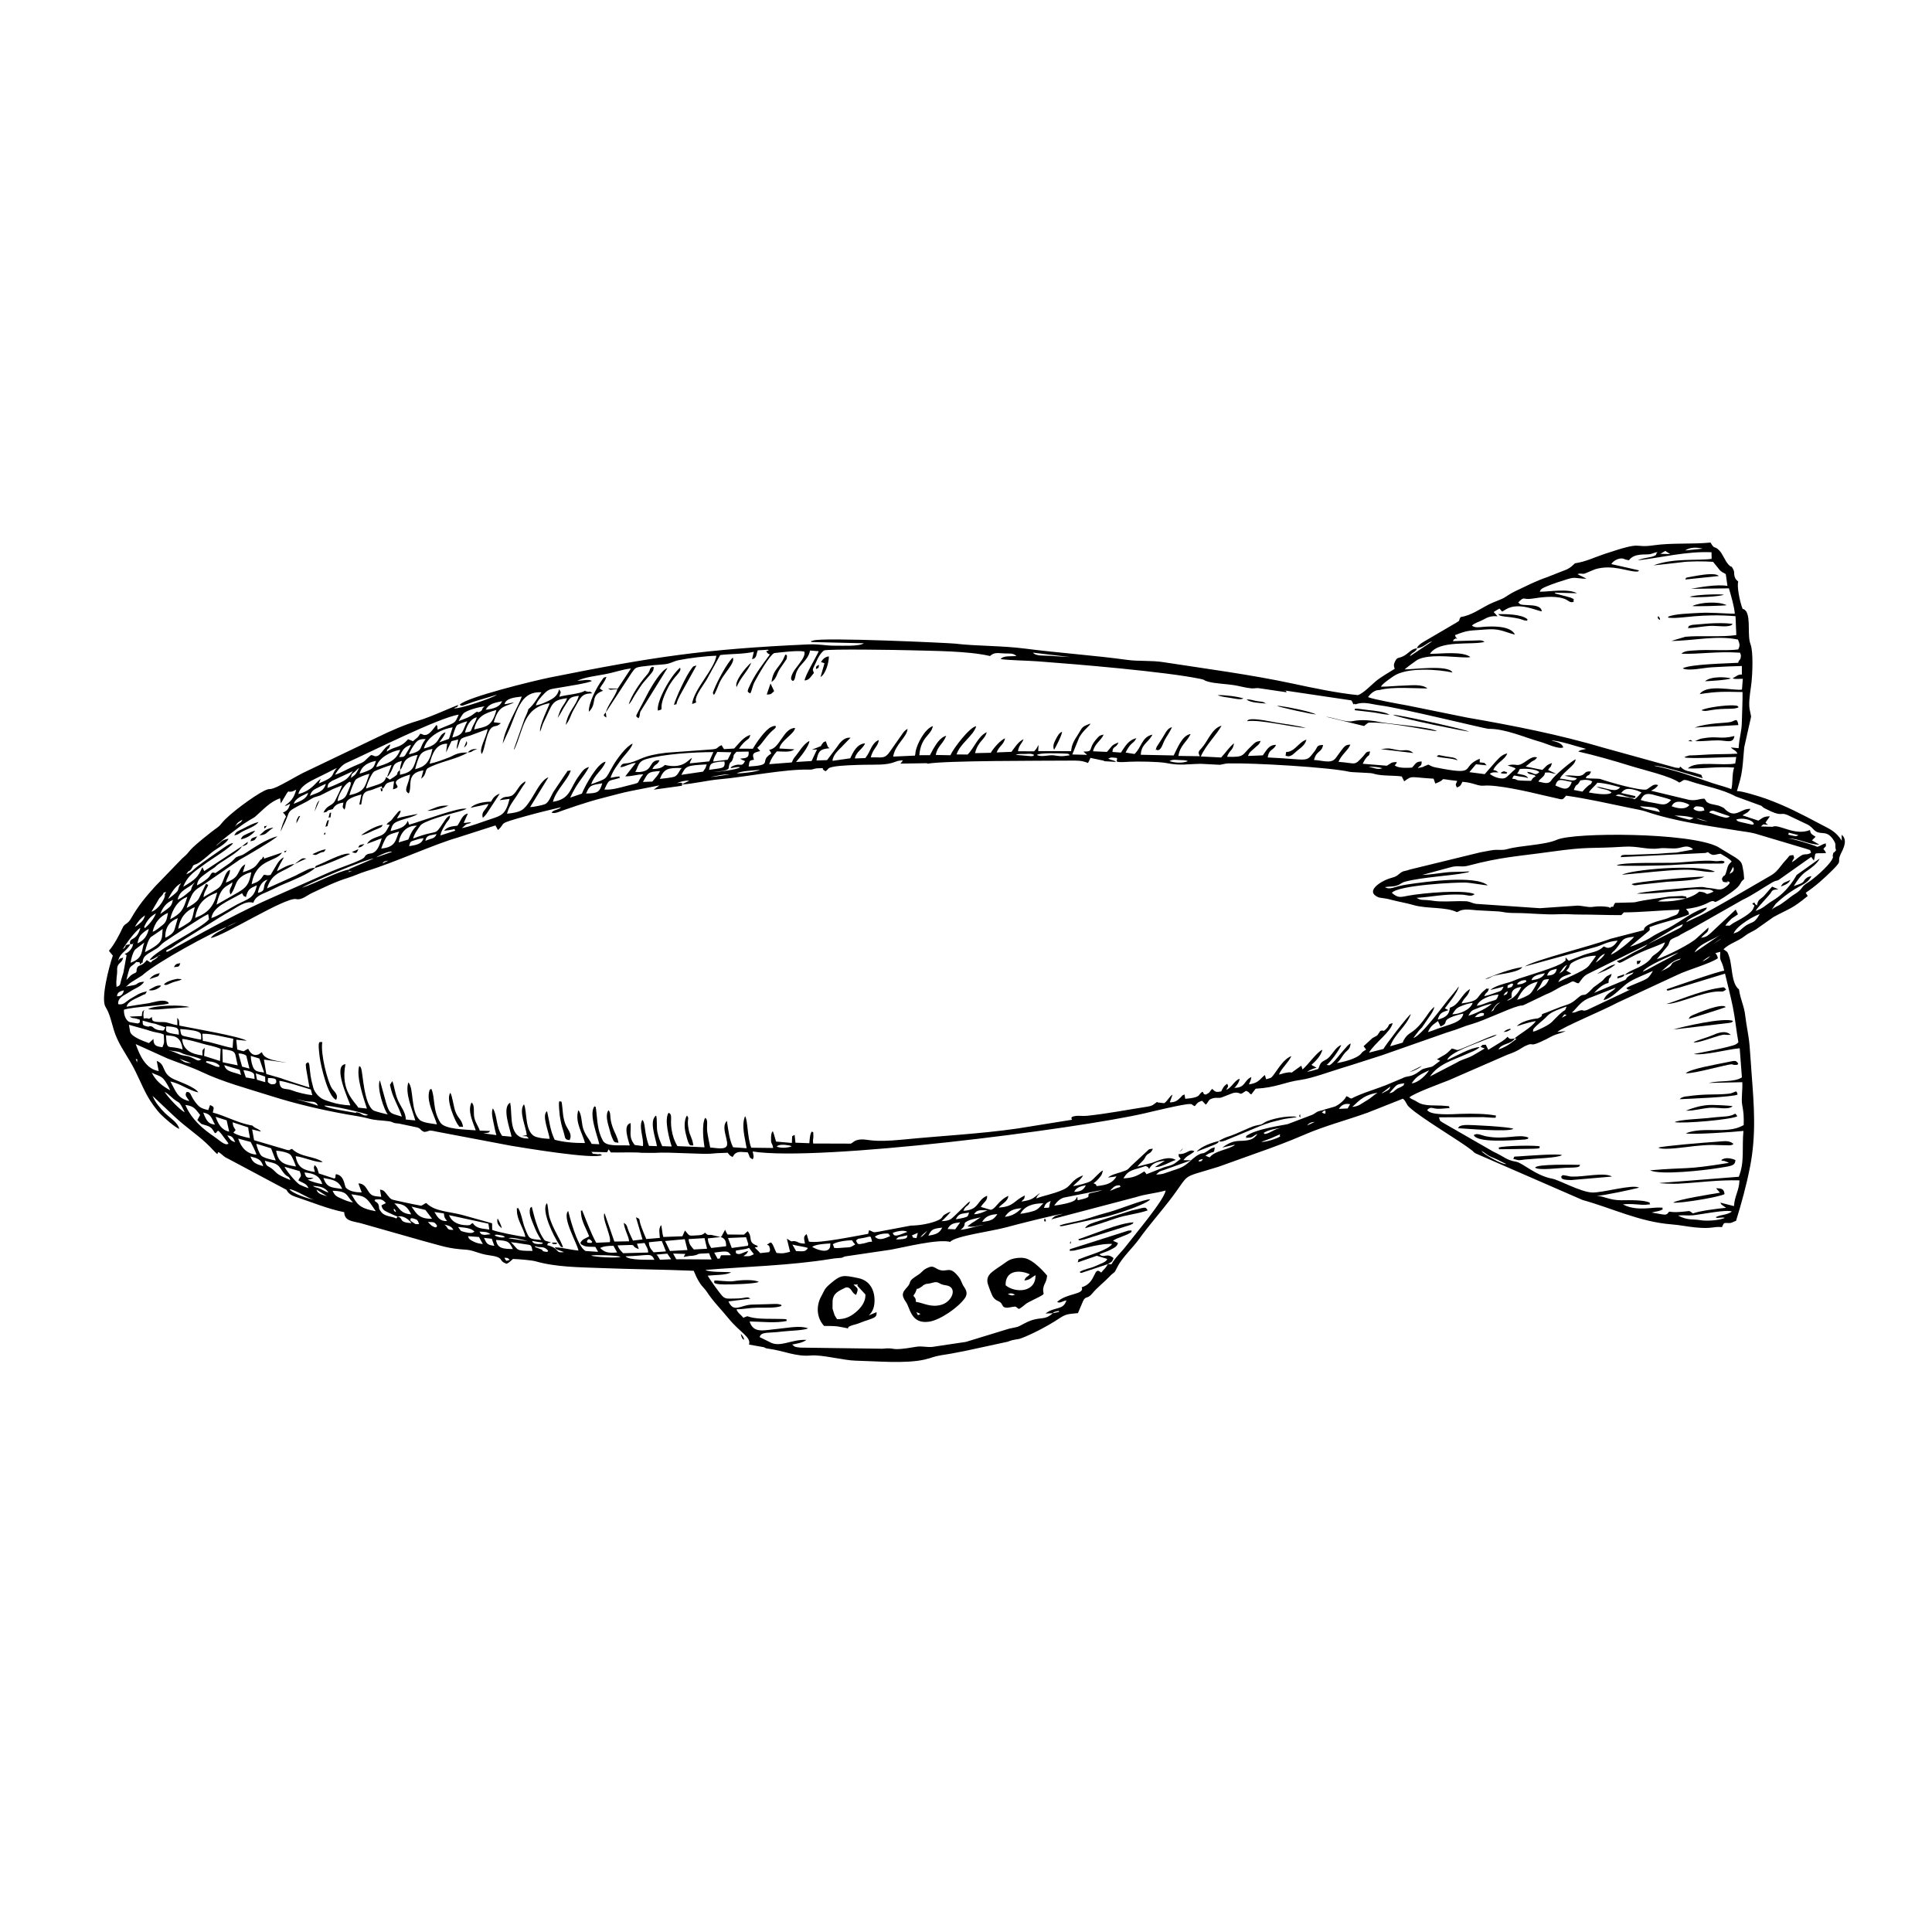 <?xml version="1.0" encoding="UTF-8"?>
<!-- Uploaded to: ICON Repo, www.iconrepo.com, Generator: ICON Repo Mixer Tools -->
<svg fill="#000000" width="800px" height="800px" version="1.1" viewBox="144 144 512 512" xmlns="http://www.w3.org/2000/svg">
 <g fill-rule="evenodd">
  <path d="m423.02 492.02c0.012-0.012 0.039-0.297 0.824-0.465 1.488-0.316 0.457-0.039 0.844 0.098zm-145.36-14.719c1.348 0.18 0.555-0.109 1.449 0.574-1.23 0.375-0.824 0.398-1.449-0.574zm32.113-0.375c6.141-0.109 6.703-1.129 7.644 0.922-1.688-0.02-6.754 0.188-7.644-0.922zm-9.105-0.188c0.387-0.227 7.043-0.09 7.746 0.328-0.566 0.398-6.871 0.09-7.746-0.328zm17.305-0.258 2.867-0.258 1.031 1.496-2.977 0.129c-0.258-0.484-0.547-1.023-0.922-1.367zm15.301-0.516c3.977-0.605 3.648-0.258 4.434 0.676l-2.629 0.02c-0.645 1.41 0.051 0.633-0.883 0.953l-0.922-1.645zm-10.891 0.246 3.234 0.09-0.445 0.805c0.477-0.07 1.07-0.207 1.477-0.258 0.219-0.02 0.883-0.051 0.891-0.059 2.59-0.426-0.219-0.504 4.363-0.676 0.227 0.613 0.348 0.934 0.676 1.656l-9.363-0.059-0.832-1.496zm16.633-0.141c0.141-0.703-0.586-0.574 1.199-0.852 1.07-0.168 1.566-0.188 2.289-0.527l1.281 1.688c-1.43 0.684-1.031 0.516-2.766 0.516 0.914-0.824 0.484-0.039 1.289-1.359-1.457 0.289-2.312 1.281-3.293 0.535zm-35.973-1.328c0.785-0.477 2.418-0.625 3.539-0.586l0.961 1.754c-2.379 0.199-3.234 0.031-4.504-1.172zm56.191-0.336c1.152-0.684 3.301-0.785 4.828-0.883-0.012 0.051-0.07 0.871-0.07 0.871-0.457 2.062-3.996 0.594-4.762 0.012zm-5.246-0.574c1.379 0.387 3.41 0.555 4.106 0.914-0.633 1.16-1.605 0.824-3.113 0.812zm-68.254 0.367c1.469 0.684 2.312-0.199 3.481 1.211-0.012 0.012 0.246 0.516-0.863 0.277-1.258-0.277 0.426-0.18-1.875-0.953-1.23-0.418-0.348-0.246-0.742-0.535zm78.973-0.457c0.973-0.715 3.758-1.043 5.078-1.062 0.418 0.645 0.355 0.555 0.852 1.109-1.281 0.754-0.973 0.742-2.836 0.832-0.336 0.02-1.863 0.16-2.031 0.141-1.141-0.168-0.457 0.289-1.062-1.023zm-48.746-0.535 3.422-0.336 1.102 2.766-3.262 0.238c-0.715-0.844-1.238-1.367-1.258-2.668zm-40.504-0.605c3.016 0.238 3.391 0.199 4.453 2.41-2.488-0.059-4.098-0.07-4.453-2.41zm37.348 0.992 2.012-0.188c0.484 1 0.953 1.488 0.941 2.527l-6.625 0.18c-0.684-0.754-1.012-0.934-1.469-2.074 6.527-0.258 2.629-0.09 5.644 0.992zm24.121-1.508 4.801-0.207 0.547 1.707c0.051 0.289-0.051 0.438-0.09 0.566l-4.254 0.574-1-2.637zm-10.441 0.289 4.227-0.258 0.664 2.809-3.512 0.199c-0.805-0.973-1.238-1.309-1.379-2.746zm-26.945 0.703c0.012-0.012 0.227-1.488 1.418 0-0.328 0.219 0.207 0.348-0.684 0.289-1.258-0.09-0.219 0-0.734-0.289zm-14.52-0.219 2.856 0.477c-0.309 0.27 0.16 0.27-0.633 0.336-2.133 0.18-2.184-0.773-2.223-0.812zm-5.625 0.336c1.062 0.098 2.184 0.27 3.281 0.465 2.094 0.375 2.062-0.07 2.441 1.844-4.723-0.012-3.531-0.207-5.723-2.312zm91.461-0.445c0.793-0.703 0.375-0.348 2.203-0.734 1.965-0.418 1.598-0.656 2.055 1.062-0.891-0.059-1.348 0.258-2.16 0.426-1.766 0.367-1.645 0.238-2.094-0.754zm-50.59 0.129 5.207-0.477 0.715 2.867-4.641 0.258zm-41.477-0.723c0.734-0.418 4.086 0.445 5.066 0.785zm-6.527-0.098 2.055 0.219 0.695 1.883c-2.031-0.227-2.102-0.742-2.746-2.102zm-4.254-0.457 2.926 0.219 1.023 1.863c-0.992-0.129-1.559-0.227-2.332-0.594-1.895-0.891-1.309-1.199-1.617-1.488zm117.62-0.188 1.598-0.695-0.336 1.398c-1.688-0.219-0.547-0.078-1.258-0.703zm-4.184 1.051c0.824-0.902 0.715-0.527 3.043-1.109-0.27 0.516 0.477 1.07-3.043 1.109zm-5.582-0.715c0.871-0.832 3.164-0.914 3.441-0.824 0.695 0.227-0.059-0.141 0.605 0.656-1.527 0.633-2.867 1.328-4.047 0.168zm-100.78-0.336c0.277-0.16 0.141-0.336 1.328-0.109 1.152 0.219 0.754 0.09 1.41 0.535-0.676 0.277-2.004-0.02-2.738-0.426zm112.83 0.465c0.375-0.555 1.488-1.457 1.863-1.746-0.664 0.805-1.023 1.398-1.863 1.746zm-116.85-1.488c1.539 0.09 1.914-0.012 2.945 0.695l-1.637 0.18c-1.102-0.18-0.852-0.27-1.309-0.871zm109.53 0.355c0.445-0.27 2.875-0.961 3.859-0.277-2.785 1.102-3.5 1.367-3.859 0.277zm9.422 0.715c0.863-1.746 1.27-1.836 3.68-2.133-0.664 1.41-1.586 1.844-3.68 2.133zm-124.63-2.289c1.328 0.129 3.531 0.18 4.356 1.25-0.613 0.336-0.863 0.477-2.5 0.109-1.539-0.355-0.992-0.367-1.855-1.359zm131.75 0.613-2.004-0.09c0.703-1.387 1.598-1.578 3.332-1.754zm-135.36-1.25c0.922 0.246 1.785 0.316 2.391 1.387-2.012 0.078-1.18-0.527-2.391-1.387zm-5.941-0.109c0.457 0.141 0.355 0.07 0.633 0.141zm1.559-0.594c1.617 0.078 1.688-0.09 2.398 0.922-0.02 0.012 0.207 1.102-1.438 0.031-0.16-0.098-0.844-0.832-0.961-0.953zm-2.332 0.566c-1.141 0-0.645 0.199-1.816-0.566l-0.465-0.328c0.141-0.078-0.605-1.191 1.469-0.348 0.527 0.219 0.594 0.695 0.812 1.238zm145.32 0.613c2.332 0.289 2.359-0.289 4.57-0.465-1.766 0.219-4.492 1.238-6.406 1.359 0.059-0.098 0.566-0.258 0.961-1.012 0.348-0.656-0.309-0.676 0.98-1.34 0.742-0.398 2.797-0.805 3.391-0.961l-1.559 1.062c-0.992 0.547-1.102 0.734-1.945 1.359zm-137.38-2.984 10.434 2.262 0.238 1.559c-1.973-0.309-3.402-0.227-4.383-1.707-0.805 0.289-0.297 0.594-1.578 0.566-2.102-0.051-3.906-0.723-4.711-2.676zm-13.625 0.406c1.469-0.484 3.043 0.844 3.68 1.695-3.688-0.148-1.973-1.379-3.68-1.695zm154.9 1.379c0.953-1.586 2.289-1.945 4.047-2.055-1.023 1.477-1.586 1.754-4.047 2.055zm-6.992-0.695c0.922-1.688 1.469-1.379 3.531-1.773-0.387 1.023-0.18 1.043-1.457 1.387-0.625 0.168-1.469 0.289-2.074 0.387zm201.34-0.535c0.07 0.031 0.18 0 0.219 0.09 0.129 0.277 1.656-0.219 2.25 0.09-1.598 0.703-4.957 0.863-6.367 0.613-2.172-0.387-3.383 0.141-6.039-1.25 1.438-0.16 2.481 0.07 3.969-0.059 1.645-0.141 9.242-1.676 10.305-0.973-1.527 1.012-2.707 0.684-4.332 1.488zm-339.5-1.387 2.519 0.375c0.09 1.152 0.168 1.121 0.832 2.012-2.004 0.141-2.617-1.211-3.352-2.391zm143 0.594c0.773-1.281 1.695-1.062 3.59-1.031l-1.656 0.656c-0.891 0.27-0.973 0.316-1.934 0.375zm-153.74-1.023c-0.168-0.844 0.309-0.207 0.438 0.051 0.398 0.793-0.406 0.098-0.438-0.051zm161.91 1.707c1.141-1.695 2.289-2.121 4.422-2.289-0.891 0.941-2.203 2.074-4.422 2.289zm-151.8 0.496c-3.492 0.117-4.164-1.418-5.434-3.203l3.68 0.883c0.535 0.676 1.23 1.625 1.754 2.32zm162.14-2.875c0.418-1.082 0.645-1.359 1.805-1.824-0.773 2.074 0.289 1.754-1.805 1.824zm-6.246 1.578c1.191-2.062 3.215-2.766 6.109-2.785-0.664 0.594-1.23 1.559-2.371 1.973-0.883 0.328-2.887 0.742-3.738 0.812zm-161.42 0.148c-2.906-0.227-3.066-1.695-4.473-2.906 2.656 0.09 3.481 0.934 4.473 2.906zm-3.602 0.613-0.348 0.477c-1.023-0.574-2.945-0.477-3.887-1.598-0.109-0.129-0.547-0.703-0.645-0.973l-0.07-0.645c-0.117-0.754-0.367-0.914-1.18-1.469 0.613-0.336-0.645-0.328 1.152-0.387 0.953-0.031 1.457 0.496 1.875 0.992l-1.172 0.605c0.258 1.129 0.645 1.34 1.754 1.875 0.527 0.258 0.824 0.355 1.398 0.645zm-5.781-1.438c-4.602-0.844-4.93-1.965-6.465-4.484 0.703 0.078 1.695 0.246 2.43 0.406 1.707 0.367 2.5 1.844 4.035 4.074zm194.02 14.004c-0.684 1.23-1.062 1.34-1.773 2.25-2.16-1.953-1.121 2.688-5.168 3.898 0.852 2.004-3.969 1.469-6.516 3.898 0.832 0.418 1.191-0.188 2.481-0.426-0.941 2.758-3.043 1.539-5.555 3.481l1.934-0.078c-2.43 2.211-3.391 0.555-7.379 2.629-2.539 1.32-1.387 0.832-4.215 1.469l-11.445 3.5-8.895 1.328c-1.734 0.141-2.699-0.309-4.356-0.02-7.418 1.289-4.93 0.051-8.895 0.504l-21.711-0.297c-1.496-0.18-1.328-0.098-2.191-0.812 1.387-0.258 2.777-0.484 3.789-1.23-4.055-0.219-7.043 2.211-9.828 0.516l-2.57-1.258c0.426-1.527 2.191-0.973 5.988-1.477 1.637-0.207 5.82-0.289 6.844-0.844-2.062-0.812-5.148-0.141-7.953 0.129-3.789 0.348-6.496 1.34-7.539-1.953 3.043 0.039 7.043 0.516 9.887-0.148-0.336-0.336 0.664-0.527-2.082-0.527-1.23 0-2.398-0.012-3.641-0.039-3.641-0.078-4.562-0.645-4.672-0.656-0.039 0-0.141 0.012-0.18 0.012-0.039 0.012-0.141 0.051-0.18 0.059l-0.805 0.316c-0.832-1.062-1.32-1.07-1.816-2.231 1.855-0.02 3.344-0.406 5.652-0.445 1.625-0.02 5.156 0.168 6.316-0.504-0.465-0.355 0.605-0.098-0.684-0.398-0.516-0.117-0.445-0.059-0.953-0.078-0.535-0.012-1.457 0.039-2.023 0.059-1.457 0.051-2.906 0.051-4.332 0.117-2.914 0.141-4.691 2.269-6.098-0.852l5.801-0.723c-0.902-0.762-1.023-0.031-4.027-0.039-1.676-0.012-2.488 0.258-3.352-0.633-0.762-0.785-3.41-4.492-3.918-5.426 1.816-0.219 4.949-0.098 6.207-0.891-1.676-0.168-5.711 0.051-6.812-0.633 11.129-0.914 22.582-1.16 33.363-2.926 0.742-0.117 1.023-0.148 1.816-0.207 1.695-0.129 0.633-0.059 1.805-0.438l12.199-1.797c3.648-0.664 12.465-2.894 15.699-2.062 1.238-1.566 11.008-2.785 14.984-3.898 2.094-0.594 14.242-3.668 14.785-3.519-1.605 0.426-2.074 0.418-2.957 1.449l22.453-5.902c2.481-0.812 5.156-1 7.816-1.734-0.355 2.508-8.23 11.754-10.492 14.719-1.23 1.617-2.957 3.133-3.859 4.828l-0.961-0.051zm-200.07-16.355c-1.16-0.109-2.262-0.664-3.281-1.09-1.109-0.465-1.625-0.832-2.094-1.984 4.234 0.109 3.531 1.328 5.375 3.074zm-6.863-1.625c-1.238-0.406-2.539-0.605-2.777-1.754zm-3.391 0.934c-1.496-0.238-5.773-1.617-6.594-2.828 1.992 0.336 5 2.5 6.594 2.828zm196.1 1.547c0.496-0.754 1.359-1.785 2.559-2.121l10.207-2.031c-1.367 0.535-1.816 0.504-3.391 0.902-1.07 0.785 1.281 0.871-3.106 1.824-0.465-0.844 0.078 0.227-0.16-0.934-0.297 0.426-0.246 0.516-0.586 0.871-0.754 0.762-4.324 1.359-5.523 1.488zm14.777-3.898c0.516-0.613 1.219-1.457 2.16-1.469 1.012-0.02 0.129-0.078 0.656 0.316-0.547 0.289 0.188 0.051-0.953 0.367zm-9.48 0.258c0.504-1.172 1.715-1.496 3.094-1.754-0.684 1.301-1.348 1.668-3.094 1.754zm-197.61 0.199c-1.082-0.367-1.301-0.605-2.262-1.043-0.941-0.438-1.043-0.168-1.914-0.734 1.836 0.07 3.324 0.375 4.176 1.773zm3.621-0.973c-2.965-0.426-4.035-0.309-5-2.914 2.539 0.457 4.055 0.684 5 2.914zm-9.125-2.441c0.773-0.297 0.656 0.039 1.547-0.516-1.688-0.059-1.934 0.277-2.418-1.41 2.203 0.188 4.027 0.742 4.711 3.086-1.18-0.18-2.977-0.695-3.84-1.16zm0.219 2.25c-0.742-0.238-1.617-0.605-2.242-0.891-1.09-0.516-3.918-4.117-4.137-4.809l4.008 1.172c0.676 1.668 0.188 1.23-0.336 2.441 1.23 0.812 2.043 0.676 2.707 2.094zm-4.809-2.16c-1.418-0.625-3.074-1.191-3.988-2.172-1.805-1.934-2.32-0.934-2.797-2.957 1.715 0.594 3.106 0.426 4.106 1.965 2.074 3.234 1.902 1.387 2.676 3.164zm241.83-5.582c-0.605 0.742-0.168 0.547-1.18 0.645 0.117-0.555 0.566-0.484 1.18-0.645zm-249.05 1.895c-1.836-0.527-2.797-0.852-3.383-2.57 1.875 0.477 2.867 0.773 3.383 2.57zm7.152-3.086c0.594 0.535 1.23 2.332 1.527 3.164-3.055-0.438-4.769-0.98-5.246-4.184 0.703 0.012 3.035 0.398 3.719 1.023zm322.26 2.5c-0.852 0.336-6.188-2.648-6.535-3.422 1.23 0.586 1.281 1.082 3.113 1.797 1.23 0.484 2.25 1.121 3.422 1.625zm-193.36-4.652c0.773-0.586 2.055-0.477 3.312-0.258 0.527 0.098 0.457 0.148 0.664 0.258-0.934 0.367-3.074 0.574-3.977 0zm-132.73 3.738c-1.141-0.168-3.223-0.723-3.797-1.25-0.555-0.516-1.258-2.398-1.34-3.195l3.898 1.211zm-5.137-1.578c-2.488-0.117-4.066-1.883-4.809-4.227l3.301 0.891c0.277 0.535 1.379 2.609 1.508 3.332zm266.34-3.383c0.844-0.297 1.855-0.625 2.699-1 3.512-1.559 1.727-0.812 2.301-0.445-0.832 0.633-4.176 1.637-5 1.449zm-271.95 0.098c-1.25-0.355-1.328-0.762-2.102-1.773 1.488 0.098 1.605 0.805 2.102 1.773zm272.59-2.469c1.129-0.715 2.906-1.109 4.512-1.301-1.121 0.27-1.238 0.316-2.25 0.852-2.539 1.328-2.16 0.484-2.262 0.445zm-268.7 1.398c-1.547-0.309-3.344-0.762-4.375-1.438l0.594-0.695c-0.465-0.812-0.695-0.871-0.785-2.062l4.125 1.359c0.098 1.238 0.328 1.688 0.438 2.836zm280.36-3.551c0.02-0.02 0.09-0.098 0.117-0.129 0.406-0.328 0.613-0.535 1.734-0.605l-2.055 0.941 0.199-0.207zm-285.84 1.836c-2.043-0.426-2.906-2.012-3.602-3.938l2.926 0.941zm289.88-4.891-0.289-0.199c1.348-1.34 0.852 0.297 0.891 0.348-0.039-0.012-0.594-0.148-0.605-0.148zm-293.64 3.023c-1.605-0.148-2.191-0.734-3.125-3.195 2.262 0.438 2.191 1.625 3.125 3.195zm3.195 5.207c-0.852 0.141-2.34-1.289-3.254-1.902-3.184-2.172-6.059-4.551-7.805-8.508 2.488 0.289 2.719 1.258 3.926 2.648l-0.742 1.348c1.605 1.508 0.438 0.773 2.656 1.527 1.16 0.398 1.488 1.121 1.992 1.945 0.754-0.129 0.27-0.504 0.953-0.613 0.684 0.613 1.012 1.199 1.508 1.824 1.883 2.34 0.863 1.449 0.762 1.734zm25.746-10.215c0.961-0.277 10.621 1.844 11.633 2.461-1.16 0.484-1.836-0.465-2.559-0.625-1.438-0.309 0.238 0.258-1.34-0.039-1.797-0.328-6.723-1.043-7.734-1.797zm268.9 0.844c0.594-0.914 1.449-1.566 2.977-1.238l-0.664 1.129zm-270.54-0.863c-0.594-0.27-4.898-1.457-5.731-1.688 1.238 0.188 1.863 0.516 3.184 0.605 1.309 0.078 1.973-0.07 2.547 1.082zm274.06 0.328c1.102-0.742 2.527-3.144 6.715-3.731-1.102 0.656-1.598 1.348-3.203 2.25-1.043 0.594-1.844 1.418-3.512 1.477zm-309.37 1.438c-1.449-0.695-4.699-4.254-5.367-5.465 0.426 0.246 1.211 0.844 1.547 1.172 2.637 2.5 1.926 0.484 3.816 4.293zm317.19-4.988c0.703-0.832-0.09 0.078 0.656-0.566l1.637-1.27c-0.277 0.953-0.336 0.824-2.289 1.836zm-292.12-3.344c1.387 0.078 6.637 1.805 8.34 2.289l0.375 1.508c-1.578-0.148-4.125-0.773-5.453-1.301-1.668-0.664-3.203 0.246-3.262-2.5zm294.14 3.281c0.438-0.516 0.941-1.141 1.469-1.688 0.793-0.832 1.281-0.742 2.547-0.953-0.504 0.824 0.246 0.246-0.871 0.953-0.367 0.227-0.613 0.199-1.109 0.527-0.863 0.566-0.773 0.934-2.031 1.16zm-297.15-4.035c2.738 0.02 2.031 0.625 2.203 1.16-0.574 0.465 0.18 0.336-0.863 0.496-0.355 0.059-0.645-0.039-0.852-0.168-0.785-0.496-0.516-0.398-0.484-1.488zm-0.734 1.109-2.191-0.645-0.316-1.695 2.481 0.863 0.031 1.477zm-25.191 2.152c-2.16-1.16-3.816-2.519-4.879-4.652 1.219 0.605 2.332 0.773 3.125 1.668 0.535 0.594 1.469 2.203 1.754 2.984zm328.99-1.836c1.25-1.914 2.461-2.461 4.633-3.461-0.676 1.09-2.676 3.242-4.633 3.461zm-308.95-1.578-0.633-1.926c0.613 0.051 1.566 0.238 2.012 0.445 1.062 0.504 0.812 0.684 0.934 1.883l-2.312-0.406zm-1.625-2.031 0.355 1.379c-1.816-0.812-3.969-0.703-4.434-2.598l4.074 1.219zm3.57-0.645c-0.316-0.723-0.633-1.926-0.625-3.023l2.262 0.684 1.27 3.711c-1.438-0.227-2.391-0.168-2.906-1.367zm-8.152-4.852c4.098 0.594 3.106 0.676 4.055 4.324l-3.969-0.812-0.09-3.512zm-4.394 3.519c0.566-0.418-0.695-0.367 0.812-0.258 1.023 0.078 2.398 0.465 2.867 1.25-0.555 0.238 0.645 0.375-0.953 0.141l-2.727-1.129zm-18.27 0.109c-0.012-0.355-0.141-0.613-0.316-1.023 0.547 0.316 0.504-0.277 0.316 1.023zm14.398 0.109c-1.855-0.059-1.965-0.387-3.106-1.152zm12.516-2.547c0.594 0.039 0.438-0.051 1.062 0.117 0.973 0.258 0.676 0.289 1.023 0.465l0.832 3.41-1.945-0.516-0.973-3.481zm-9.797 1.527c-0.961 0.547-0.902 0.348-2.223-0.277-1.16-0.547-1.109-0.504-2.359-0.703-1.773-0.289-1.863-0.852-4.156-1.387 4.203 0.516 2.559 0.547 4.531 1.121 1.578 0.457 2.719 0.613 4.203 1.25zm-9.402-6.356c0.734 0.07 1.488 0.117 2.113 0.277 1.508 0.398 2.055 1.754 2.289 3.473-3.957-1.379-4.137 0.754-4.402-3.75zm17.832 0.914-0.18 2.43c-1.926-0.219-6.16-1.746-7.883-1.844l-0.129-1.902c2.223-0.117 5.594 0.863 8.191 1.32zm-8.152 4.434c-2.766-0.336-5.215-1.367-5.394-4.375 1.023 0 4.176 0.883 5.277 1.219 1.578 0.484 3.215 0.656 4.918 1.398l-0.168 3.223-4.215-1.34 0.168-2.16c-0.734 0.793-0.625 0.484-0.586 2.031zm347.75-4.523 0.465 0.16c-0.871 0.527-2.121 1.895-4.789 2.785 0.914-1.746 3.402-1.281 4.324-2.945zm-353.65-2.481c6.477 0.457 5.445 1.23 5.543 2.809-1.219-0.168-2.262-0.438-3.453-0.695-1.855-0.387-1.895-0.27-2.094-2.113zm-3.699-0.742c3.383 0.227 3.281 0.574 3.332 2.231-4.086-0.527-3.383-0.902-3.332-2.231zm-1.031 5.562c-1.566-0.207-2.379-0.375-2.379-2.184l-1.191 1.09c-1.379-0.504-4.523-1.605-4.949-2.914-0.117-0.367-0.051-0.219-0.109-0.527l-0.246-1.41 4.672 1.301c3.094 1.07 3.113 0.594 4.562 1.289 0.141 2.398 0.16 2.043-0.355 3.352zm-5.238-7.051c1.367 0.328 1.973 0.645 3.312 0.832l2.727 0.953c-0.555 0.805-0.109 0.973-1.516 0.773-1.746-0.238-1.488-0.941-2.43-1.082-0.059 0-0.16 0.02-0.219 0.012-0.199-0.012-0.059 0.258-0.973-0.012-1.051-0.297-0.832-0.477-0.902-1.477zm343.97 1.559c2.231-0.953 0.438-1.328 2.488-2.32 1.109-0.535 2.418-0.852 3.539-1.109-0.328 1.965-2.418 2.547-4.949 3.383l-1.926 0.645c-0.973 0.398-1.539 0.594-2.5 0.891 0.762-1.965 2.113-2.391 2.637-2.945l0.703 1.457zm32.094-2.312c0.625-0.645 0.594-1.238 1.27-0.664zm-23.047-0.16c0.535-0.605 1.539-1.438 2.461-1.023-0.207 0.633 0.445 0.426-1 0.852-0.625 0.188-0.793 0.141-1.457 0.168zm15.453 3.301c0.934-1.328 2.508-2.242 3.797-3.641 1.102-1.191 3.531-1.883 5.109-2.5-0.762 1.766 0.109 0.219-2.043 2.231-1.875 1.754-1.688 2.133-4.266 3.391-3.738 1.824-2.269 0.695-2.598 0.516zm-21.41-4.066c0.785-1.07 0.863-1.539 2.16-2.094 1.043-0.445 2.012-0.754 3.262-0.941-0.605 1.816-3.43 3.035-5.426 3.035zm4.273 0.375c0.891-1.605 0.961-1.348 2.797-2.121 1.023-0.438 2.352-0.844 3.402-1.062-0.934 1.031-4.461 2.746-6.199 3.184zm6.039-1.062c0.566-0.793 1.387-2.32 2.359-2.41-0.426 0.219-0.98 0.762-1.238 1.082-0.785 0.98-0.012 0.742-1.121 1.328zm-3.809-1.559c0.684-1.785 3.688-2.875 5.754-2.984-0.527 1.734-0.625 1.301-2.43 1.934-1.23 0.426-1.965 0.832-3.324 1.051zm7.07-2.738c0.355-0.703 0.484-0.793 1.16-1.121-0.309 0.953-0.207 0.715-1.16 1.121zm-367.43 0.199c0.078-1.129 0.941-1.32 1.805-1.566-0.129 0.973-0.734 1.668-1.805 1.566zm369.6 0.387c0.031-0.566-0.605-2.418 2.539-2.856-0.773 1.676-2.055 3.152-3.789 3.688 0.219-0.207 0.207-0.207 0.574-0.465 0.07-0.051 0.613-0.336 0.676-0.367zm-1.102-2.539c0.117-0.961-0.207-0.527 0.574-0.98 0.863-0.504 0.852-0.02 0.941 0.012-0.504 0.863-0.227 0.625-1.516 0.973zm2.559 3.086c1.387-2.836 2.785-4.195 5.453-4.789-0.348 0.785-1.367 2.59-1.992 3.184-0.504 0.484-2.5 1.41-3.461 1.605zm1.109-5.047c1.836-0.477 1.211 0.316 1.23 0.328-0.277 0.148-0.832 0.445-1.172 0.527-1.785 0.398-0.871-0.051-1.082-0.188 0.141-0.168 0.902-0.633 1.023-0.664zm4.098 2.785c0.219-0.656 0.613-0.852 1.102-1.824 0.605-1.199 0.535-1.281 2.133-1.398-0.844 2.172-1.914 1.992-3.234 3.223zm-1.387-2.914c0.246-1.281 2.121-1.566 3.519-1.844-0.625 1.309-2.082 1.656-3.519 1.844zm19.07 5.277c2.16-0.457 4.441-3.055 6.18-4.375 1.617-1.23 4.801-2.379 6.894-3.371-0.219 0.465-0.852 1.398-1.211 1.746-0.941 0.914-4.898 2.043-5.84 2.848 0.684 0.535 0.535 0.445 1.566 0.168-0.398 0.148-0.406 0.117-0.883 0.375l-11.168 5.266c-1.477 0.387-0.547-0.297-2.082 0.18-0.844 0.27-0.785 0.477-1.855 0.477 1.605-1.43 2.359-3.164 5.207-4.106l6.418-2.508c-0.734 1.141-2.359 1.23-3.223 3.301zm-14.965-6.508c0.535-1.539 1.23-1.43 2.57-1.797-0.207 1.32-1.012 1.746-2.57 1.797zm3.223-0.484c0.535-0.754 1.152-1.984 2.094-2.352-0.336 0.465-0.555 1.043-0.98 1.488-0.484 0.516-0.656 0.398-1.109 0.863zm26.938-0.633c0.941-0.457 2.629-2.867 5.344-3.402-0.703 0.594-0.438 0.246-1.328 0.656-2.301 1.043 0.227 0.871-4.016 2.746zm10.969-2.617c0.633-0.547 1.23-0.973 2.141-1.438-0.465 0.566-1.41 1.141-2.141 1.438zm-36.039 2.43c1.172-1.129 0.566-1.012 1.172-1.805 0.516-0.676 4.422-2.34 6.723-2.121-0.457 0.695-1.34 1.875-1.914 2.629-1.172 1.516-7.883 3.969-8.113 4.402 0.633-1.688 1.836-1.645 3.492-2.359l-1.359-0.742zm7.785-2.152c0.934-1.398 1.398-1.902 2.449-2.359-0.348 0.805-1.645 1.945-2.449 2.359zm32.391-1.141c-0.188-0.824-0.258-0.793-0.656-1.359l1.301-0.336c-0.227 2.965 0.27 1.586 1.043 5-1.359 0.078-13.141 4.184-15.293 4.93 0.328 0.188-0.438 0.695 1.875-0.07 0.742-0.238 1.41-0.328 2.102-0.566l11.523-3.519c0.742 3.144 1.449 5.812 2.074 8.855 0.613 2.977 0.922 6.328 1.469 9.324-0.309 0.297-0.148 0.207-0.605 0.527-1.023 0.703-11.238 2.598-11.246 2.598 2.828 0.445 8.887-1.238 12.199-1.527l0.586 7.715c-2.031 1.359-5.801 0.762-8.828 1.477l8.926-0.199c0.129 1.934-0.316 4.363-0.031 5.969 0.398 2.16 0.457 2.965 0.406 5.387-0.078 0.051-0.199 0.109-0.258 0.148-4.273 2.34-10.453 0.141-15.105 2.055 1.477 0.418 13.23-0.387 15.293-0.645-0.438 4.453 0.367 8.203-1.23 12.148l-21.094 1.656c0.445 0.141 3.731 0.246 4.949 0.188 5.453-0.277 10.531-1.043 16.324-0.891-0.117 2.836-1.258 3.988-1.457 6.824l-3.609-0.922c0.387 0.684 0.078 0.297 0.645 0.762 0.051 0.051 0.148 0.098 0.199 0.141 0.059 0.039 0.168 0.109 0.219 0.141 0.039 0.031 0.18 0.219 0.207 0.16 0.039-0.07 0.148 0.109 0.219 0.168-2.004 0.188-7.07 0.812-8.746 1.488-1.281-0.832-0.418-0.645-2.648-0.457-1.559 0.129-2.133 0.188-3.68-0.012-0.883 1.18-0.723 0.852-4.613 0.238 0.934-0.289 2.211-0.316 2.984-0.914-0.695-0.547 1.102-0.336-1.34-0.406-0.406-0.012-1.258 0.078-1.695 0.117-2.609 0.219-5.207 0.309-7.586-0.953 2.242-0.297 4.828 0.199 5.988 0.098 2.152-0.18 0.824-0.07 1.172-0.516-1.328-0.832-5.703-0.703-7.559-0.684-3.195 0.012-4.543-1.121-6.527-1.152 2.223-0.16 8.895-1.605 11.238-2.184-1.824-0.973-9.473 1.367-12.438 1.281-2.996-0.09-8.836-3.344-10.582-3.66-4.402-0.805-7.836-4.195-9.609-4.504-2.629-0.445-2.848-1.191-6.039-2.676l-13.309-7.644c-1.023-0.723-0.676-0.207-1.07-1.438l11.754-0.051c4.711 0.328 2.816 0.141 3.422-0.398-2.676-0.527-6.316-0.566-9.41-0.465-2.043 0.07-8.082 0.516-8.887-1.043 0.961-0.961 1.27-0.406 2.598-0.316 1.043 0.059 2.519-0.141 3.422-0.199-0.871-0.715 1.07-0.309-1.438-0.574-2.231-0.238-5.324 0.246-7.199-1.031-0.902-0.613-1.359-0.555-2.094-1.199 1.012-1.051 9.016-3.977 10.402-4.531l15.492-6.754c3.332-1.152 3.57-1.785 4.969-2.418 2.59-1.18 0.207 0.871 5.504-1.773 1.07-0.535 1.281-0.754 2.488-1.191 0.832-0.297 1.883-0.566 2.57-0.914l-2.223 0.238c1.348-1.25 12.613-5.941 15.828-7.715l15.918-7.387c2.996-1.457 8.5-2.894 10.801-4.434zm-19.934 3.57c1.082-1.605 7.477-4.246 9.559-5.117-1.488 0.953-2.856 1.688-4.75 2.637-1.578 0.793-3.301 1.895-4.809 2.481zm-400.85-7.258c0.852-0.238 0.457 0.438 0.824-0.484 0 1.449-1.082 2.617-2.262 3.043 0.09 0.051 0.207 0.129 0.27 0.16 0.059 0.031 0.188 0.109 0.246 0.141l-0.844 4.641c-1.219 3.68-0.484 3.172-1.805 3.789-0.246-1.953 0.207-3.023 0.148-4.512-0.078-1.875 1.238-1.754 1.488-2.965 0.031-0.18 0.109-0.207 0.168-0.316-0.785 0.309-1.062 0.148-1.34 0.961 0.09-1.715 1.844-2.59 2.758-3.816 0.336-0.457 0.117-0.129 0.348-0.633zm366.96 24.934c-0.891 0.148-1.387 0.328-1.895-0.438-0.645 0.645-0.754 0.703-1.41 1.172l-3.711 2.289-0.664-1.348c-1.449 0.109-0.516-0.16-1.41 0.566l1.129 0.426-2.766 1.637c-1.773 1.031-2.418 0.98-3.957 1.715-0.07 0.039-0.148 0.09-0.219 0.117-0.059 0.039-0.141 0.09-0.199 0.129l-7.348 3.816c2.184-3.324 6.207-4.356 9.621-5.902 1.129-0.527 2.668-0.992 3.539-1.875-2.269 0.059-6.418 2.461-8.59 3.402 0.516-1.973 7.754-4.344 9.719-5.215 1.102-0.496 2.719-0.852 3.43-1.496-1.367 0.246-4.203 1.598-5.523 2.141-6.316 2.59-4.144 2.004-6.406 1.547-1.875 1.895-1.754 1.477-3.969 2.856l0.863 0.387c-3.055 2.231-1.238 1.211-4.422 2.133-0.398 0.109-0.902 0.527-1.27 0.793-2.094 1.566-2.996 0.953-4.285 1.695l-4.484 1.875c-2.797 1.109-6.527 2.16-9.055 3.519-0.824-0.246-0.336-0.148-0.625-0.277-0.367-0.18 0.27 0.02-0.723-0.355-0.336 1.012-2.312 2.57-3.242 2.816l-2.281 0.645c-0.832 0.348-1.449 0.367-2.023 0.605-0.477 0.199-0.914 0.633-1.516 0.883l-6.426 2.441c-0.566 0.219-8.637 1.23-11.129 3.242 0.547 0.418-1.062 0.484 0.98 0.355 0.891-0.051 1.07-0.605 2.082-0.953-0.355 0.504-1.031 1.211-1.836 1.457-2.766 0.871-3.816-0.535-7.496 2.133l3.344-0.773c-0.426 0.348 0.27 0.02-0.883 0.586-1.598 0.773-4.055 1.18-5.336 2.301-0.703 0.613-0.117 0.613-1.586 0.031 2.41-1.668 2.184-0.109 2.481-2.223-1.18 0.328-1.023 0.387-2.055 1.07-1.289 0.852-1.023 0.27-2.113 0.832-1.348 0.703-2.031 1.559-3.184 2.469-1.281 1.012-2.25 1.281-3.848 1.805-1.895 0.613-2.418 1.023-4.344 1.051 0.914-0.805 0.684-0.805 2.133-1.23l7.141-2.547-2.043-0.031c1.012-1.32 1.656-1.25 2.938-2.34-1.457-0.805-1.945 0.844-4.215 0.723 0.07 1.141 0.012 0.348 0.547 1.281-1.934 1.418-1.496 1.449-4.363 2.203l-4.414 1.746c-0.039-0.07-0.16 0.09-0.227 0.141l-0.613-0.785c-1.816 1.152-2.938 1.727-5.535 1.855 1.398-2.527 2.984-2.172 5.859-3.293 0.703 0.355 0.527 0.141 0.934 0.785 0.805-1.488 1.945-1.914 4.184-2.172l-2.629 1.668c1.605 0.129 3.738-1.281 5.504-1.875-1.773-1.121-4.461 0.059-6.309 0.785l-3.879 0.992c0.723-0.953 1.676-1.566 2.031-2.352 0.676-1.496 1.469-0.762 2.094-2.398-1.309 0.129-0.934 0.129-1.773 0.852l-3.621 3.371c-1.527 1.379-0.785 1.238-3.016 1.965-1.34 0.438-2.758 0.762-3.473 1.457l2.25-0.309c-1.082 1.797-2.508 2.281-5.277 2.57-0.188-0.387 0-0.465-0.844-0.754 0.734-0.496 0.973-0.742 1.559-1.449 0.613-0.742 0.684-0.754 0.953-1.965-1.141 0.605-2.43 2.41-3.352 2.906-0.902 0.484-3.402 1.129-4.551 1.27 0.762-0.902 1.992-1.598 2.656-2.848-3.402 1.258-2.848 2.766-5.465 3.867-2.766 1.18-4.957 1.457-6.941 2.25 0.457-1.172-0.039-0.141 0.566-0.973 0.188-0.258 0.07 0.07 0.398-0.465-1.914 1.34-1.656 1.766-4.91 2.262 0.762-0.953 0.676-0.238 0.922-1.617-2.856 1.258-2.856 2.996-6.934 3.203 0.785-0.98 2.5-1.656 2.539-3.113-1.328 0.715-1.191 0.656-2.352 1.707-0.555 0.496-1.715 2.332-2.57 1.926l-2.359-0.684c0.785-1.367 1.766-1.527 1.668-2.965-2.797 1.129-1.984 3.797-6.297 3.988 0.793-1.816 1.18-0.805 1.805-2.508-0.594 0.387-0.207 0.098-0.664 0.465l-2.887 2.816c-1.449 1.32-1.578 1.902-4.055 1.973 0.586-0.355 2.262-2.242 2.469-2.5-0.715 0.188-0.754 0.277-1.348 0.594-1.191 0.625-0.574 1-1.965 1.645-1.914 0.891-5.039 1.43-7.231 1.43l-8.68 1.637c-1.676 0.27-1.043 0.07-2.441-0.418l-0.227 0.973c-2.945 0.484-13.031 2.637-15.699 2.055l-0.605-1.992c-0.992 0.734-0.664 1.16-0.445 2.527-1.973-0.078-1.598-0.445-2.637-0.633-0.844-0.16-0.547 0.168-1.141-0.031l-1.023-0.656 0.852 3.481c-1.477 0.375-1.934 0.527-3.59 0.309-0.613-1.09-0.695-1.945-1.418-2.766-0.824 0.188-0.09 0.012-1.109 0.555 0.586 0.418 0.445-0.012 0.676 0.703 0.336 1.012-0.109 1.152-0.129 1.301l-2.34 0.258c-0.633-0.664-0.594-0.656-1.457-1.477l0.871-0.219c-0.852-0.844 0.141-0.09-0.656-0.445-2.082-0.934-0.703-2.043-2.082-3.668l-1 0.914-4.324-0.039c-0.051-0.078-0.117-0.188-0.148-0.238l-0.258-0.457c-0.336-0.625 0.031-0.059-0.258-0.555l-0.941 1.727c-0.031-0.059-0.148 0.117-0.207 0.188 1.129 0.387 1.438 1.07 1.418 2.449l-3.926 0.457c-0.535-0.852-0.891-1.477-0.902-2.547l3.363-0.348-2.481-0.574c-1.191-0.02-0.832 0.117-1.645-0.586-0.613 0.586-1.07 0.664-1.973 0.703-2.59 0.141-1.965 0.277-3.344-1.289l-0.676 1.539-5.059 0.18c-0.188-0.742-0.227-0.883-0.328-1.734l-0.168-1.16c-0.012-0.117-0.059-0.148-0.098-0.219-0.754 0.973-0.375 2.113-0.328 3.371l-3.59 0.289c-0.527-1.172-0.824-1.992-1.25-3.074-0.973-2.527-0.031-2.055-1.488-2.688l1.734 5.871-2.519 0.309c-0.309-0.605-0.793-1.676-1.121-2.43-0.547-1.281-0.289-1.676-1.328-2.262 0.227 1.934 1.398 3.688 1.398 4.879l-3.887 0.07-2.59-7.469c-0.07 0.16-0.168-0.168-0.16 0.742 0.02 1.766 2.055 5.773 1.527 6.883l-3.582 0.16c-1.41-2.391-3.621-8.461-3.777-8.668-0.398 0.754-0.336-0.844-0.246 0.941 0.109 2.043 1.527 4.324 2.152 6.039-1.109 0.633-1.805 0.664-2.352 1.754 0.398 0.426-0.078 0.219 0.812 0.664 0.953 0.465 2.16 0.277 3.184 0.367l0.715 1.309-3.262-0.219c-2.41-1.023-4.582-10.422-4.66-10.613-1.688 1.715 2.32 8.449 2.727 10.492-2.508-0.246-3.648-0.723-6.297-0.863 0.625 0.633-0.109 0.18 0.773 0.656l1.707 0.613c-2.598 0.348-0.852-0.914-4.473-1.844 0.375-0.902-0.09-0.297 1.012-0.734-1.734-0.547-1.488-0.098-2.371-1.566-1.688-2.816-2.648-7.754-2.727-7.863-0.297 0.258-0.445 0.059-0.535 0.922-0.129 1.32 0.574 2.727 1.012 3.879 0.605 1.566 1.23 2.809 2.031 3.996-3.301-0.289-3.133-0.199-4.293-3.055-0.676-1.645-0.934-4.086-1.875-5.484-0.406 0.723-0.316-1.062-0.27 0.934 0.059 2.34 1.805 4.562 2.25 6.793-1.508-0.117-7.754-1.34-8.809-1.863l-0.02-1.566c-0.012-0.039 0-0.141-0.012-0.18l-7.953-2.223c-3.777-0.961-7.258-0.914-9.473-3.144-1.141 0.445 0.02-0.039-0.656 0.328l-0.676 0.387c-2.223-0.387-4.195-0.844-6.445-1.328-1.785-0.387-1.586-0.398-2.508-1.469-0.613-0.715-0.812-1.359-1.992-1.469l0.328 1.914c-1.902-0.246-2.527-0.051-3.461-1.559-0.645-1.051-1.191-1.973-2.59-2.012l0.883 2.398c-1.746-0.031-3.184-0.27-4.195-1.238-0.445-0.594-0.367-3.293-2.637-3.602-0.207 0.547-0.109 0.676-0.117 0.695-0.289 0.922 0.438-0.289-0.309 0.465l-4.117-1.348c-0.148-0.438-0.238-0.922-0.398-1.289-0.18-0.406-0.16-0.328-0.355-0.605l-0.355-0.309c-0.355 0.812-0.16 0.695 0.07 1.824-2.965-0.504-4.551-1.09-5.098-4.195 1.973 0.16 5.731 1.875 7.172 1.516-2.398-1.605-5.832-1.191-8.133-3.453-1.25 0.398 0.039 0.375-1.289 0.289-0.098-0.012-1.051-0.309-1.281-0.387l-7.477-2.203-0.527-2.867 2.34 0.594c-0.496-0.547 0.098-0.117-0.844-0.684-0.129-0.09-0.406-0.18-0.656-0.328-1.387-0.832 0.098-0.398-1.578-0.754-3.363-0.703-6.418-2.43-9.688-3.293 0.289-1.438 0.535-1.398-0.723-1.992l-0.477 1.34c-2.012-0.438-2.5-0.852-3.531-2.25-1.281-1.727-1.07-2.707-2.242-2.519-0.594 1 0.207 1.379 0.754 2.398-3.254-0.773-3.539-2.629-5.027-5.215 2.676 0.574 4.82 2.32 7.418 2.914-0.883-1.418-4.781-2.746-6.348-3.441-3.582-1.586-2.102-3.969-4.68-4.918l0.527 2.699c-3.519-0.574-5.066-4.293-6.098-7.152l8.469 3.828c2.688 1.07 6.117 2.172 9.066 3.57 5.602 2.668 12.219 4.414 18.527 6.418 6.465 2.043 13.34 3.648 20.062 4.84 1.578 0.277 3.945 0.625 5.356 1.012 2.289 0.633 3.242 0.465 5.555 0.773 1.359 0.18 0.883 0.527 2.656 0.605l4.981 1.051c1.18 0.465 0.445 0.547 1.773 1.172 1.605-0.09 0.715-0.664 3.164-0.098l19.816 3.758c3.559 0.586 21.969 3.668 24.16 2.488-1.07-0.586-0.227-0.109-1.32-0.258-2.184-0.309-0.586 0.188-1.508-0.594l4.164 0.09 0.406-0.785 0.594 0.844c2.481 0.059 6.012-0.129 8.312 0.098l3.332 0.012c3.797-0.297 12.703 0.496 15.434 0.168 1.25-0.148 2.578-0.109 3.859-0.207 0.586 0.633 0.367 0.656 1.328 1.141l0.328-0.516c0.871-1.211 2.152-0.754 3.668-0.734 0.742 1.32 0.141 1.219 1.328 1.855 0.426-0.664 0.168-1.129 0-2.074 17.484 2.777 85.797-5.93 104-10.145 1.598-0.375 10.305-2.488 11.84-2.43 1.012 0.051 0.059 0 1.32 0.566 0.742-0.902 0.723-1.023 1.926-1.43l0.992 1.031c0.934-0.953 0.516-1.32 1.945-1.707 0.953-0.258 1.488 0.09 2.332-0.238l2.418-0.941c1.109-0.465 1.773-0.355 2.629 0.02 0.953-0.445 0.418-0.289 1.328-0.785 1.043 0.348 0.664 0.613 1.398 0.934l1.16-1.508c5.742-0.348 7.328-1.695 12.039-2.359 2.945-0.418 7.894-2.25 10.82-3.133 3.66-1.102 7.172-2.301 10.613-3.371l15.777-5.535c1.785-0.664 3.519-1.09 5.195-1.773 0.98-0.406 1.766-0.645 2.719-0.922 3.582-1.031 9.816-4.106 12.527-4.82 1.082-0.297 0.742 0.07 1.625-0.387l5.793-2.777c1.676-0.594 2.977-1.656 4.641-2.34 0.824-0.336 0.703-0.246 1.211-0.527 1.23-0.664 1.043-0.566 1.863-0.238 0.605 0.246-0.457 0.078 0.785 0.238 1.547-2.102 1.449-2.004 3.582-3.055 0.098-0.039 0.367-0.18 0.457-0.227l14.27-7.062c-1.102 1.062-2.547 1.539-4.016 2.352-1.438 0.793-2.848 1.746-4.215 2.121 0.922 0.625 0.387 0.762 3.242-0.754 4.801-2.559 5.137-2.242 9.559-4.227-0.723 2.25-2.867 3.203-3.363 3.75-0.504 0.555-0.336 0.613-1.09 1.27-2.203 1.914-5.019 2.312-6.227 3.668l2.359-0.734c-0.516 0.723-0.527 0.457-1.191 0.941-1.09 0.793-0.375 0.438-0.992 1.043l-8.312 3.473c0.98-1 2.184-2.281 3.84-2.648 0.098-2.023 0.445-0.625 0.824-2.418l-1.27 0.645c-1.566 1.348 0.16 0.297-3.273 2.758-0.438 0.316-0.117 0.039-0.527 0.477-2.828 3.023-1.797 0.633-4.008 2.617-2.031 1.816-2.699 1.547-5.356 2.629l-2.867 1.141c-2.519 0.824 0.078 0.438-2.211 1.547-0.012 0-3.906 0.309-5.613 2.055 0.613-0.078 1.863-0.734 5.027-1.348-0.902 1.625-4.852 3.731-5.594 4.602zm-366.82-20.055c0.078-0.871 0.633-2.867 1.238-3.519 0.039-0.039 2.41-1.836 2.418-1.844-0.914 2.043-0.07 4.086-3.66 5.367zm419.46-4.949c0.398-0.336 1.645-1.25 2.16-1.469zm-27.176 2.816c0.684-1.109 0.535-0.547 1.348-1.539 1.875-2.25 1.398-2.914 4.809-3.215-0.465 0.793-4.711 4.324-6.16 4.75zm22.184-0.586c1.18-2.32 4.594-3.203 6.734-4.621zm-410.66-0.07c0.207-1.141 0.863-3.281 1.508-3.969l3.184-2.184c-0.297 2.777 0.418 3.492-4.691 6.148zm-1.992-2.352c0.238-1.109 0.426-1.746 1.062-2.391 0.348-0.355 1.25-1.141 1.953-1.418-0.484 2.004-1.348 3.055-3.016 3.809zm-1.965 0.258c-2.055 0.27-0.457 0.375-1.902 1.301 0.27-0.613 3.195-4.84 4.652-5.664-1.109 3.867-3.035 2.262-2.746 4.363zm402.22-0.02 6.824-4.098c0.535-0.348 1.945-1.023 2.488-1.211-0.355 0.715-0.078 0.496-0.934 1.062zm-376.57-4.652 3.086-1.449c-0.695 0.277-1.637 1.012-3.086 1.449zm-22.344 9.629c0.129-2.094 1.289-2.281 3.769-3.848 0.871-0.555 1.109-1.129 2.172-1.836 2.191-1.449 9.848-6.613 11.465-7.269l0.219 1.348c-1.895 2.441-14.398 8.32-15.738 10.82 1.598-0.328 1.688-0.98 2.906-1.238-0.902-0.02-0.227 0.129-1.25 0.871-0.824 0.605-0.625 0.188-1.32 1.012-0.555-0.141-0.141-0.039-0.496-0.246l-0.605-0.398c-1.457 2.023-2.301 0.941-2.676 2.449l-0.012 0.406c-0.07 0.715-0.445 0.387-1.508 1.199-0.207 0.168-0.953 1.012-1.191 1.238 0.039-0.316 0.656-2.668 0.785-2.977 0.375-0.871 0.973-0.824 1.805-1.805 0.723 0.02 0.465 0.039 0.883 0.098 0.18 0.031-0.02 1.109 0.535 0.109 0.039-0.078 0.168 0.051 0.258 0.059zm6.031-6.703c-0.051-2.887 1.219-4.332 3.324-5.188-0.168 0.574-0.832 2.977-0.98 3.301-0.316 0.684-1.199 1.41-2.34 1.883zm-8.043-2.894c0.625-1.129 1.438-2.242 2.699-3.023-0.316 0.891-0.527 1.32-1.129 1.863-0.348 0.316-1.082 0.902-1.566 1.16zm423.66 1.785c0.871-2.203 5.902-4.938 6.934-5.129-1.926 3.273-2.062 1.367-5 4.106-0.703 0.664-1.16 0.715-1.934 1.023zm-418.96-0.465c0.555-2.527 2.023-4.117 4.066-5.019-0.309 1.625-0.406 2.469-1.488 3.273-0.824 0.613-1.676 1.457-2.578 1.746zm-2.242-1.328c0.684-1.547 1.586-2.738 3.125-3.551-0.871 2.25-2.957 3.918-2.965 3.918zm9.004 0.547c0.457-2.766 1.934-4.769 4.422-5.742-0.355 0.992-0.477 3.016-1.25 3.809-0.27 0.258-2.43 1.645-3.172 1.934zm-4.731-3.938c0.613-1.688 1.605-3.035 3.344-3.719-0.336 1.438-0.566 1.637-1.457 2.359l-1.883 1.359zm2.609 1.41c0.605-2.676 2.012-4.988 4.551-5.949-1.062 3.453-1.617 4.394-4.551 5.949zm6.613-0.355c0.684-3.867 2.371-5.434 5.852-6.742-0.871 3.699-2.461 5.434-5.852 6.742zm-9.492-5.207c2.094-2.043 0.289-1.23 1.816-1.676-0.059 0.09-0.367 0.586-0.387 0.656-0.398 1.547 0.316-1.012 0.039 0.484-0.129 0.684-1.566 3.473-3.551 4.098l2.082-3.559zm22.949-0.328c0.586-2.121 0.98-2.25 2.906-3.125-0.734 3.531-2.332 3.57-5.246 5.086-1.875 0.973-5.039 3.094-6.812 3.609 0.484-3.023 4.164-4.332 8.141-6.586 0.703 1.07-0.117 0.426 1.012 1.012zm-18.098 0.695c0.605-2.699 2.719-2.836 4.57-4.621-0.406 0.656-0.387 0.406-0.742 1.211-0.535 1.23 0.141 0.547-0.941 1.457-0.941 0.785-1.637 1.418-2.887 1.953zm-2.527-0.18c0.883-1.605 1.797-3.344 3.461-4.184-1.539 2.133 0.367 1.32-2.938 3.816l-0.527 0.367zm23.812-1.637c0.246-1.754 1.238-3.242 2.578-3.492-1.766 1.855-0.039 2.945-2.578 3.492zm-20.527-3.551-1.012 0.703zm13.27 4.016c1.051-1.289 1.23-2.816 1.965-3.816 0.793-1.082 2.203-1.816 3.539-2.102-0.566 3.195-1.301 4.047-3.59 5.387l-5.625 3.203c1.129-5.078 2.746-4.691 4.215-5.941-0.109 1.547-1.191 1.688-0.504 3.273zm398.19-7.348c0.445 0.883 0 1.449-0.953 1.855zm-357.86-0.914c0.207-0.594 0.723-0.586 1.508-0.742-0.516 0.227-1 0.477-1.508 0.742zm-21.371 6.438c1.766-1.152 16.137-7.359 19.023-7.754l-6.527 2.809c0.188 0.18-0.824 0.883 0.914 0.438-0.742 0.238-1.27 0.535-1.973 0.734 1.715-0.605 0.555-0.246 1.082-1.062-2.816 0.418-9.074 3.758-12.516 4.84zm19.688-8.055c0.535-0.406 3.43-1.816 4.164-1.438zm285.08 2.527c2.012-0.387 2.488 0.168 4.344-0.328 8.758-2.312 12.832-2.418 21.949-3.688 10.266-1.438 10.234-0.742 19.23-1.32 3.906-0.246 6.09 0.914 9.531 0.426 1.367-0.188 3.293 0.199 4.769-0.039 1.508-0.246 2.441-0.941 3.977 0.199-0.051 0.059-0.109 0.168-0.148 0.199l-4.144 0.762c-1.754 0.098-3.352 0.168-5.008 0.328l-7.644 0.277c-2.598-0.07-1.902 0.375-2.191 0.613l22.551-1.109c0.039-0.02 0.16-0.09 0.199-0.109l0.398-0.109c1.367 1.211 1.707 0.594 3.332 0.426 0.98 0.594 2.379 1.309 2.945 2.055-0.953 0.883-0.992 1.129-1.328 2.371-0.625 2.332-0.613 0.613-1.281 2.289 0.328 0.496-0.059 0.773 1.043 0.832 1.578 0.078-0.684-0.367 0.574-0.199 0.012 0.012 1.301 0.02-0.504 1.418-1.605 1.25-2.223 0.496-4.434 0.328-1.102-0.078-1.289-0.355-2.598-0.277-2.996 0.168-15.273 1.172-16.582 1.766 3.242 0.078 7.219-0.375 10.531-0.645 1.637-0.141 3.461-0.465 4.981-0.527l3.758 0.109c0.832 0.219 0.633 0.246 1.043 0.527-2.894 1.258-0.922 0.199-3.809 0-2.371 2.133-7.477 2.785-10.93 2.59 1.934-1.152 5.227-0.773 7.746-0.812-0.844-0.762 0.656-0.277-1.32-0.645l-3.473 0.168c-1.527 0.207-3.133 0.465-4.66 0.695-7.082 1.062-1.199 0.734-9.648 0.98-0.992 1.438 0.207 0.805-1.211 1.109-0.039 0.504 0.059 0.098-0.742-0.039-0.574-0.09-1.121-0.129-1.707-0.148-1.328-0.059-2.469 0.238-3.152 0.18-0.785-0.059-2.578-0.406-3.152-0.375l-9.988 0.684-16.938-1.152c-1.141-0.207-1.586-0.633-2.676-0.695-2.031-0.109-4.691 0.141-7.012 0.039-1.457-0.059-1.902-0.246-3.312-0.348-1.34-0.098-1.578 0.09-2.707-0.586 4.156-0.246 7.129-1.07 12.012-0.852 1.469 0.07 2.379 0.676 3.371-0.141-2.894-1.27-13.598-0.289-17.324 0.367-2.332 0.406-2.867 0.812-4.633-0.703 1.715-2.055 17.086-2.809 19.598-2.719 1.328 0.051 5.555 0.812 5.812 0.723-3.324-2.758-16.453-0.953-21.324-0.227-3.769 0.566-4.356 1.547-5.941 0.715 1.32-0.258 1.965-0.039 3.164-0.418 1.141-0.355 1.062-0.742 2.332-1.07 4.672-1.191 12.465-1.578 15.641-2.281 0.297-0.07 0.547-0.078 0.871-0.16 0.059-0.02 0.199-0.02 0.238-0.117 0.039-0.098 0.148-0.078 0.219-0.129-2.43 0.188-4.137 0-6.684 0.316-1.676 0.207-4.074 0.574-5.902 0.625l7.965-2.152zm-328.73-5.981-1.469 1.129zm52.336 0.504c0.328-1.281 0.289-1.191 1.547-1.605 0.734-0.246 1.449-0.426 2.262-0.516-0.445 1.656-2.094 1.824-3.809 2.121zm4.305-1.398c0.246-1.645 1.367-1.43 2.957-1.805-0.477 1.348-1.516 1.09-2.957 1.805zm362.43-1.367c-2.012-0.406-0.941-0.258-1.16-0.824l2.609 0.664c-0.566 0.246-0.418 0.367-1.449 0.16zm-374.13 3.402c0.16-0.625 1.012-2.617 1.449-3.113 0.703-0.812 2.211-1.023 3.281-1.398-0.992 2.398-0.914 4.125-4.731 4.512zm4.613-1.637c0.445-2.519 2.062-4.531 4.852-4.422-1.082 0.824-1.766 2.301-2.289 3.66l-2.559 0.762zm-43.34-4.137c0.457-1.102 1.152-1.449 1.965-1.883-0.762 1.152 0.078 0.219-1.16 1.129-0.715 0.527-0.289 0.07-0.805 0.754zm402.5-0.785c-0.387 0.238 0.227 0.168-0.535 0.207l-2.094-0.477c-0.992-0.246-1.754-0.27-2.055-0.863 1.398-0.535 4.195-0.09 4.68 1.129zm-12.227-0.645c-1.16-0.16-2.34-0.457-3.113-0.902zm-3.75-0.863c-1.418 0.527-0.547 0.535-2.488 0.078-1.051-0.238-1.766-0.574-2.609-0.754 1.645-0.012 3.816 0.141 5.098 0.676zm9.59-0.484c-0.762 0.703-1.656 0.219-2.777-0.051l-2.656-0.941c0.078-0.418 0.715-0.555 1.129-0.477zm-6.723-1.566c-1.023 0.355-2.152 0.277-2.938-0.426 0.418-0.684 0.625-0.695 1.488-0.613 1.508 0.148 1.18 0.418 1.449 1.043zm-15.938-0.504c-0.031-0.012-0.676-0.27-0.734-0.297l-0.426-0.297c3.016 0.238 4.957 0.141 5.258 1.539l-4.098-0.941zm7.258-0.586c0.723-1.773 2.856-1.238 4.234-0.633l0.477 0.297c-1.102 1.309-3.016 0.941-4.711 0.336zm-4.383-2.926c1.129 0.336 3.223 0.773 4.234 1.258-1.211 1.34-1.844 1.34-3.816 0.914-1.348-0.289-2.938-0.426-4.246-0.914 0.773-1.727 1.676-1.902 3.828-1.258zm-360.79 2.281c0.465-1.559 2.332-2.141 3.809-2.906-0.426 1.746-2.301 2.231-3.809 2.906zm352.91-2.031c3.512 1.082 2.519 0.012 2.559-0.039l-3.68-0.812c1.012-1.301 1.895-1.328 4.246-0.633l1.141 0.504c-0.527 0.594-1.109 1.309-1.816 1.805-1.258-0.645-3.57-0.527-5.039-1 0.883-0.477 1.258-0.227 2.59 0.18zm-9.699-0.992c0.586-0.953 1.617-1.707 2.281-2.578 2.121 0.109 4.137 0.684 6.031 1.211-1.211 1.477-2.887 0.375-6.297-0.207 1.488 0.941 2.699 0.477 4.016 1.586-0.328 0.219-0.141 0.219-0.742 0.355-1.328 0.289-4.047-0.109-5.285-0.367zm-331.57 2.32c-0.078-1.043 1.547-4.394 3.223-5.188 0.309 0.891 0.555-1.082 0.148 1.07l-0.973 2.312c-0.527 1.16-1.23 1.359-2.398 1.805zm-7.387-1.418c0.445-1.141 0.805-1.527 1.824-2.012 1.051-0.504 1.488-0.793 2.441-1.172-0.645 2.191-2.281 2.34-4.266 3.184zm330.12-2.727c0.566-2.25 1.766-1.348 4.324-0.961-0.883 2.57-2.231 1.844-4.324 0.961zm-256.9 2.113c0.98-2.269 1.289-2.191 4.293-2.719-0.715 2.5-1.34 2.637-4.293 2.719zm264.04-0.504-2.289-0.445c0.914-2.262 0.594-0.418 1.734-2.527 1.301-0.246 2.301-0.199 3.164 0.277-0.516 1.082-0.375 0.504-1.219 1.258-0.527 0.465-0.922 0.863-1.387 1.438zm-231.09-3.867c1.766-0.297 3.293-0.805 5.356-0.676-0.504-0.059-4.027 0.613-5.356 0.676zm-95.676 4.801c0.188-0.902 1.25-3.688 1.695-4.125 0.555-0.535 2.746-1.379 3.629-1.527-1.238 3.481-1.211 4.769-5.324 5.652zm77.793-3.5c1.398-2.449 1.23-2.676 4.512-2.894-0.547 1.281-1.043 1.559-2.023 2.797zm231.66-2.211c0.438-0.504 0.375-0.547 0.695-1.199 1.387-0.219 4.504-0.012 5.207 0.824-1.34 1.141-1.211 0.059-3.281-0.09 0.574 0.613 0.199 0.406 1.172 0.684 0.336 0.098 0.297 0.012 0.762 0.18l0.387 0.289c-1.09 0.734-0.465 0.168-1.25 1.23-5.516-0.051-2.699-0.348-5-0.566 0.594-1.102 0.141-0.883 1.902-0.605 1.012 0.16 1.398 0.129 2.312 0.438-0.355-0.863-2.004-0.961-2.906-1.18zm-315.28 3.797c0.148-1.219 0.309-1.238 1.211-1.863l5.555-2.578c-0.953 1.281-1.367 2.082-2.977 2.848-0.941 0.445-2.816 1.32-3.789 1.598zm108.45-3.867c1.41-0.664 4.254-0.742 6.219-0.922-0.922 0.496-4.828 0.98-6.219 0.922zm-20.34 1.477c1.07-2.766 2.231-2.965 5.793-2.887-0.684 0.645-0.914 1.895-1.984 2.32-0.426 0.168-3.152 0.527-3.809 0.566zm-81.879-0.246c0.309-1.387 0.117-0.844 1.121-1.715 0.613-0.535 0.477-0.613 1.051-0.902-0.941 1.547-0.566 1.457-2.172 2.617zm-13.934 4.266c0.477-2.062 2.766-3.203 4.602-4.125 1.07-0.547 1.734-0.824 2.906-1.43 0.633-0.336 1.043-0.535 1.539-0.793 0.496-0.258 0.715-0.367 1.199-0.574-1.816 1.836 0.031 2.141-4.82 4.098l0.516-1.23c-1.359 0.934-2.371 3.164-5.941 4.055zm283.58-7.258c0.695-0.02 1.645 0.051 1.965 0.078 0.516 0.039 1.043 0.16 1.746 0.316-1.172 0.484-2.231-0.07-3.711-0.398zm-182.07 2.16c1.258-2.379 1.27-2.469 6.703-2.766-0.336 1.18-0.328 0.953-0.953 1.914l-5.754 0.852zm7.348-1.328c0.277-1.746 0.484-1.816 2.848-2.152l1-0.059c0.031-0.07 0.141 0.031 0.219 0.051l0.07 0.527c-0.168 1.281-0.527 1.109-4.137 1.637zm-81.898 0.031c-1.785 1.438 0.785 0.418-2.707 2.57l-0.973-0.695c-0.586 1.895-1.863 1.797-5.336 3.055 0.129-0.973 1.488-4.086 2.133-4.504 0.547-0.348 3.926-1.617 4.641-1.746l-1.199 3.133c0.586-0.496 0.098 0.078 0.594-0.625 1.488-2.102 0.504-2.828 3.324-3.59-0.168 0.902-0.484 1.367-0.477 2.398zm-10.711 0.973c0.535-2.102 2.359-3.016 4.344-3.371-0.457 1.121-0.484 1.773-1.645 2.359-0.805 0.406-1.863 0.785-2.699 1.012zm214.62-3.324c0.883-0.484 1.41-0.328 2.668-0.27 0.953 0.051 1.625-0.012 2.203 0.289-1.398 0.613-3.699 0.445-4.871-0.02zm-249.8 43.895c-1.309 1.07-3.344 1.605-4.285 2.996 3.281-0.406 19.895-10.988 22.68-10.312 1.398 0.348 2.926-1.062 4.215-1.645 2.977-1.379 6.031-2.926 9.344-3.945 1.797-0.547 3.074-1.219 4.898-1.785 7.824-2.398 18-7.141 24.289-8.926l10.027-3.223 0.664 1.219c2.352-2.043-0.703-1.449 7.539-3.731 3.164-0.883 6.059-1.578 9.172-2.312-0.277 0.227-0.16 0.227-0.664 0.457-0.844 0.387-1.34 0.316-1.836 0.973 0.883 0.398 2.223-0.348 3.371-0.715 1.172-0.387 2.16-0.742 3.481-1.18 2.289-0.754 4.613-1.477 6.922-2.043 2.578-0.633 4.621-1.281 7.496-1.844l7.328-1.438-1.547 1.141 7.539-1.043c-0.238-0.246 0.703-1.16-1.367-0.656 0.762-0.426 2.281-0.793 3.254-0.684l-2.031 1.023c3.512-0.238 6.695-1.102 10.207-1.41 6.766-0.586 17.246-2.746 23.734-2.547 1.012 0.039 0.98-0.309 2.242-0.355 2.379-0.098 0.328-0.031 1.984 0.785 1-0.723 0.426-0.824 1.844-1.141 1.973-0.438 6.379-0.527 8.469-0.574 2.875-0.078 5.801 0.199 8.23-0.805 0.684-0.277 1.109-0.309 1.973-0.367l-0.676 0.871 7.051-0.117c0-0.031 0.031 0.09 0.051 0.141 4.801-0.863 30.309-0.762 37.586-0.824 1.984-0.02 3.383-0.078 5.019 0.633 0.367-0.676 0.398-0.762 0.645-1.348l3.559 0.742c0.012-0.039 0.059 0.09 0.098 0.129l3.125 0.188c-0.547-0.527-1.031-0.328-2.055-0.863 0.832-0.477 1.07-0.277 2.25-0.188 0.496 0.785-1.578 1.328 3.324 1.012 2.062-0.129 7.856-0.039 9.777 0.336 3.809 0.742 5.344 0.277 9.184 0.207l4.988 0.258c0.504-0.012 1.367-0.348 2.32-0.367 6.824-0.148 27.055 1.043 32.133 2.242 0.438 0.109 3.242 0.168 4.484 0.27 1.309 0.098 1.102 0.012 2.223 0.316 1.945 0.527 4.93 0.336 7.082 0.625l0.664 1.301c2.191-1.645 1.559-1.051 7.785-0.703l0.457 1.289c3.859-1.43-0.367-1.387 5.801-0.695-0.355 1.023-0.594 0.754-0.07 1.746 1.031-0.398 0.98-0.574 1.449-1.508 2.957 0.199 4.035 1.18 5.652 1.023 3.441-0.348 12.129 1.656 15.789 2.547 1.109 0.27 2.461 0.535 3.5 0.793 1.734 0.438 1.586 0.426 2.547-0.695 5.625 0.793 11.387 2.113 16.918 3.254 1.281 0.258 3.324 0.633 4.074 0.902 7.836 2.676 16.512 3.816 24.734 5.137 1.449 0.227 2.957 0.387 4.305 0.742l13.547 4.035c1.379 0.457 1.012 0.207 1.32 1.082-1.398 0.762-1.547 0.012-2.809 0.844-1.012 0.664-1.121 0.98-2.269 1.656 0.547-1.367 0.805-0.773 0.387-1.902-1.387 0.078-0.883 0.16-1.863 1.18-0.547 0.574-0.852 0.953-1.367 1.617-0.953 1.219-1.508 1.914-2.926 2.727-3.957 2.25-14.984 8.828-18.676 10.582l-3.602 1.707c0.941-1.34 3.797-2.023 5.066-3.215 0.715-0.676-0.199 0.477 0.504-0.715-3.234 0.605-7.18 3.859-10.156 5.406-1.598 0.824-3.391 1.617-4.957 2.668-0.961 0.645-4.117 2.055-5.297 2.312l5.148-4.293c0.406-1.051-0.844-0.586 1.18-1.301 2.746-0.973 6.922-1.863 9.332-2.965-0.398-1.41 0.09-0.141-0.812-1.457 4.422-0.418 6.18-1.973 6.832-2.043 1.238-0.141 0.18 0.742 2.133-0.367 1.23-0.695 4.414-2.766 5.129-3.828 0.844-1.238 0.246-0.723 1.301-1.688l-0.141-1.727c-0.484-2.332-0.16-2.59-2.121-3.938l-4.742-2.867c-7.477-3.848-38.133-3.859-42.605-1.863-3.234 1.438-9.609 1.477-13.16 2.481-1.449 0.406-2.281 0.078-3.711 0.246-0.961 0.109-2.289 0.426-3.441 0.613l-18.684 4.562c-1.477 0.547-1.645 0.168-2.836 1.18-0.992 0.852-1.398 0.805-2.727 1.238-2.203 0.742-6.219 3.312-2.977 4.828 0.516 0.238 0.762 0.227 1.469 0.328 1.367 0.199 1.547 0.289 2.656 0.566 1.973 0.496 3.609 0.742 5.394 1.27 3.492 1.031 8.59 0.418 11.504 1.875l0.504-0.219c0.059-0.031 0.148-0.09 0.219-0.117 0.07-0.02 0.148-0.07 0.207-0.098 1.281-0.457 2.938-0.18 4.246-0.07l5.137 0.277c2.231 0.07 1.973 0.457 5.316 0.457 3.777 0.012 7.547 0.504 11.316 0.328 2.223-0.109 3.59 0.09 5.652 0.078 3.711-0.012 7.199 0.18 10.98 0.148l0.664-0.723c4.394-0.012 9.59-0.535 14.719-0.715-0.426 1.547-0.703 1.25-2.312 1.934-0.934 0.387-0.613 0.316-1.449 0.555-1.438 0.426-5.762 1.387-5.644 2.938l-8.809 2.281c-5.246 1.965-20.281 5.672-22.73 7.328l18.309-5.019c2.418-0.613 3.184-1.539 6.258-1.816-0.496 0.934-1.586 2.121-2.894 1.875l-0.773-0.336c-1.559 1.539-3.254 1.496-5.426 2.289l-3.859 1.516-0.812-0.883c-0.16 1.102 0.355 0.477-0.684 1.328-1.438 1.172-9.551 3.559-11.73 4.285-0.625 0.207-1.645 0.703-2.418 0.934-1.559 0.438-3.969 1.023-5.137 2.074 1.27-0.297 2.32-0.586 3.512-0.891-0.516 1.25-0.742 1.129-2.184 1.637-1.102 0.387-1.773 0.656-2.938 0.891 0.613-1.387 0.793-0.535 1.25-2.004-1.199 0.207 0.012-0.516-1.27 0.516-2.269 1.836-0.883 2.738-5.988 3.422 0.844-1.914 1.656-1.617 2.25-3.828-2.332 1.359-2.875 4.254-5.356 4.949-0.098 1.707-0.902 2.559-3.203 3.164 0.516-1.734 1.023-1.926 2.828-2.519l-0.941-0.477c0.625-0.871 3.531-4.332 3.688-5.812-0.625 0.961-2.055 2.59-2.809 3.512-1.418 1.734-7.043 9.5-9.223 10.164 0.547-0.715 0.941-1.309 1.477-1.953 0.258-0.316 0.527-0.547 0.805-0.852l2.172-3.164c0.633-0.953 0.785-1.191 1.141-2.289-1.062 0.793-1.516 1.605-2.203 2.578-1.25 1.785-2.559 3.363-4.246 4.394-1.289 0.785-1.934 2.281-1.965 2.508l-3.332 0.973c1.172-3.262 4.227-5.168 5.484-8.52-0.754 0.336-6.742 8.242-7.281 9.234l-3.816 0.973c1.559-2.617 5.781-5.473 6.277-7.824-1.516 0.398-0.605 0.367-1.617 1.43-1.082 1.129-0.586 0.238-1.668 0.645-1.031 1.438-0.289 0.914-2.082 1.895l-2.34 2.152 0.676 0.891c-0.246 0.168-0.773 0.457-0.98 0.656-0.059 0.059-0.129 0.129-0.18 0.188-0.051 0.051-0.098 0.141-0.148 0.199-1.16 1.387-4.699 2.25-6.445 2.519 0.961-0.793 1.238-1.605 1.926-2.449 0.961-1.172 1.477-0.992 1.727-2.746-0.852 0.445-1.082 0.961-1.785 1.688-0.961 1.012-2.738 3.551-3.816 4.098l-0.793-0.078c0.953-0.625 3.461-4.047 3.898-5.324-1.438 0.645-2.031 1.965-3.094 3.144-1.082 1.191-2.082 0.922-2.629 2.281l-0.27 0.723c-0.012-0.051-0.07 0.16-0.117 0.238-1.051 0.297-1.883 0.594-2.984 0.762 0.98-0.574 1.289-0.734 2.559-1.102l-1.16-0.613c-0.039-0.098-0.148-0.078-0.207-0.129 1.09-0.992 2.441-2.25 2.906-4.008-1.438 0.566-3.769 3.957-5.266 5.215l-0.328-0.992c-4.414 3.066-1.023 1.18-4.441 1.953-0.723 0.16-0.664 0.246-1.477 0.387 0.527-1.469 2.41-3.055 3.301-4.891-2.074 0.793-3.422 3.262-4.723 4.981-0.695 0.914-0.645 0.773-1.984 1.16l-0.328-1.129c-1.527 1.25-1.578 2.082-4.234 2.5 0.309-0.812 0.438-0.812 0.664-1.945-2.062 0.844-1.438 2.836-4.523 2.856 0.398-0.309 1.25-1.34 1.418-2.41-1.387 0.406-2.141 2.418-3.551 2.926 0.445-0.973 0.684-0.734 0.246-1.598-0.922 0.594-1.109 1.062-1.586 2.023-1.379 0.27-1.578 0.148-2.41-0.684-0.914 0.992-0.418 0.883-1.668 1.527-0.961-0.328-0.129 0.258-0.891-0.785-1.109 0.793-0.605 1.043-1.836 1.469-0.656 0.227-1.863 0.367-2.727 0.438l-0.199-1.16c-1.012 0.484-0.238-0.02-1.031 0.785-0.891 0.902-1.547 1.32-2.867 1.309l0.723-2.043c-0.793 0.406-1.449 1.863-2.223 2.262l-1.656-0.188c-0.051-0.109-0.18-0.078-0.27-0.109-0.961 0.664-0.98 0.98-2.637 1.238-5.207 0.805-10.453 1.836-15.789 2.398-1.16 0.129-2.398-0.07-3.055 0.039-0.961 0.16-1.438 0.27-1.012 1.012l-14.508 2.332c-9.957 1.43-20.25 1.926-30.289 2.926-8.43 0.832-9.184-0.168-11.215-0.031-1.805 0.129-2.055 0.98-2.656 1.102l-9.918-0.031c-0.16-1.152 0.051-1.012 0.051-1.914-0.012-1.715-0.098-0.891-0.445-1.258-0.504 0.754-0.535 2.113-0.625 3.094l-3.68-0.141-0.227-2.082c-0.891 0.605-0.574-0.27-0.723 2.152l-4.195-0.367c-0.258-0.742-0.566-2.133-0.863-2.766-0.516 0.605-0.457 1.43-0.457 2.332-0.012 1.23 0.289 0.566 0.555 2.133l-5.812-0.07c-1.09-2.836-0.902-7.508-1.645-8.352-1.023 2.637-0.02 5.652 0.426 8.488l-3.59-0.258c-0.98-1.883-1.281-4.641-1.637-6.992-1.328 1.348-0.289 3.621-0.012 5.367 0.07 0.484 0.098 0.316 0.078 0.805-0.051 1.766-3.152 0.922-4.492 0.891-0.297-1.637-0.547-2.5-0.785-4.203-0.219-1.645 0.348-3.164-0.566-3.66-0.941 1.773-0.445 6.051-0.16 7.805l-7.191-0.316c-0.773-1.328-1.238-2.598-1.527-4.363-0.465-2.945 0.375-3.926-0.805-4.473-1.219 1.805 0.188 6.902 0.824 8.938l-2.508-0.09c-0.547-1.25-0.98-2.289-1.301-3.887-0.207-1.043-0.012-3.711-0.336-4.227-1.926 1.398-0.07 6.059 0.238 8.113l-2.113-0.07c-1.32-3.441-0.891-6.297-1.785-6.883-0.992 2.012 0.457 4.672 0.188 6.934l-2.184-0.289c-1.688-2.203-0.891-3.215-1.09-5.801-2.113 0.516-0.594 4.461-0.219 5.93-2.797-0.148-6.219 0.387-7.141-1.301-1.469-2.699-1.418-5.344-1.766-8.113-0.168-1.301-0.16-0.656-0.438-0.992-1.598 2.043 0.832 7.953 1.27 10.078l-2.023-0.09c-0.676-1.348-1.566-2.102-2.223-3.977-0.484-1.418-0.387-4.098-1.32-4.938-0.961 3.164 1.121 6.019 1.773 8.688-2.676 0.02-5.672-0.219-8.031-0.871-1.211-2.519-1.387-4.84-2.012-7.566-1.539 0.98 0.535 5.691 0.684 7.32-1.387-0.051-2.281-0.141-3.481-0.477-3.262-0.902-2.418-6.871-3.324-8.668-1.488 1.734 0.516 5.949 0.742 8.141l-1.258 0.277c1.598 0.117 1-0.168 1.773 0.633-5.594 0.199-4.215-6.031-4.918-9.473-2.269 1.238-0.02 6.902 0.367 9.004l-2.5-0.227c-1.688-2.398-1.219-5.406-2.461-7.289-0.445 1.051-0.109 2.391 0.141 3.602 0.258 1.258 0.504 2.547 0.805 3.492l-3.519-0.484c0.188-0.031 0.656-0.02 0.922-0.078 0.824-0.168 0.555-0.109 0.914-0.535l-2.719-0.098c-0.375-1.129-1.141-2.031-1.457-3.481-0.289-1.34 0.219-3.324-0.742-3.957-1.141 2.32 0.477 5.344 1.121 7.367-2.617-0.238-8.203-0.199-9.383-2.074-2.082-3.293-1.34-6.723-2.379-8.914-0.27 0.207-0.445-0.098-0.633 0.973-0.484 2.816 1.367 5.902 2.113 8.43-1.668-0.258-3.352-0.375-4.473-1.09-2.59-2.281-1.559-8.422-3.086-10.035-1 2.797 1.121 7.41 1.824 10.086l-2.519-0.246c0.059-1.844-1.41-3.473-2.133-5.227-0.754-1.805-0.941-3.828-1.43-4.949l-0.633 0.98c0.012 0.129 0.277 1.191 0.328 1.367 0.676 2.508 2.043 4.531 2.828 7.062-2.996-0.934-3.234-0.586-4.184-3.699l-1.637-5.93c-0.922 1.945 1.199 8.152 2.102 9.035-0.367-0.02-3.422-0.793-3.828-1.062-2.5-1.656-2.777-9.77-3.215-11.027-0.297-0.852-0.031-0.219-0.535-0.742-0.871 2.809 1.191 8.648 2.043 11.297l-2.312-0.258c-0.715-1.449-4.801-4.305-3.383-11.504-3.519 0.316 0.961 9.699 1.309 10.918-1.715-0.07-3.699-0.406-5.019-0.852-0.773-0.27-1.496-0.438-2.223-0.785-1.121-0.527-2.262-1.824-2.598-3.086-0.812-2.984-0.703-3.254-1.031-5.981-0.012-0.09-0.039-0.207-0.059-0.277l-0.219-0.465c-0.785 0.484-0.695 0.117-0.586 1.656l0.891 5.047c-1.984-0.645-3.945-1.211-6.039-1.934-0.375-0.129-1.062-0.328-1.496-0.527l-3.898-1.121-0.625-3.816 6.078 0.844c-2.043-0.465-6.07-0.656-6.625-2.809l-0.863 0.586c-1.508 0.574-2.242-0.465-2.777-1.488-1.625 0.703-0.438 0.914-2.887 0.199l-0.27-2.59 2.777 0.27c-1.645-1.141-14.598-3.344-17.84-4.016-0.16-1.109 0.109-1.34-0.574-2.055l0.031 1.934c-1.309-0.148-2.609-0.824-3.621-0.812-3.324 0.031-3.043-0.375-3.125-1.379l-0.438 0.336c-0.902 0.445 0.031-0.129-1.734 0.078-0.059-0.852-0.141-0.762-0.02-1.637 0.129-0.973-0.098-0.031 0.289-0.574-0.812 0.219-0.645 0.734-0.773 1.578l-3.234 0.148c0.992 0.613 0.773 0.238 1.785 0.535 1.496 0.445 0.734 0.18 0.953 0.953-0.586 0.398-0.227 0.387-1.695 0.148-0.227-0.039-0.695-0.109-0.891-0.16-1.199-0.297-1.727-2.082-1.645-3.312 2.312-0.785 10.75-1.102 11.891-1.668-0.18-0.219 0-0.258-0.477-0.484-1.367-0.656-3.809 0.289-5.148 0.484-1.816 0.27-3.918 0.574-5.582 0.883 0.336-1.539 2.688-2.211 3.918-2.894 1.578-0.871 0.664 0.109 1.477-1.172-2.16 0.426-2.617 1-4.156 1.836-1.309 0.703-1.965 1.914-3.453 1.539-0.148-1.824 1.656-2.32 3.035-3.254 1.449-0.992 2.938-1.301 3.859-2.676-2.062 0.09-1.586 0.734-2.797 0.914l-2.113 0.387c0.762-0.387 0.535-0.574 1.508-1.18l2.449-1.527c0.625-0.406 0.398-0.246 0.785-0.586 3.906-3.344 17.652-10.84 22.055-12.566zm45.887-41.543c1.16-0.934 0.309-3.301 4.652-3.977-1.07 3.41-1.109 4.484-4.672 5.258zm163.17-3.996c0.715-0.328 1.586-0.227 2.481-0.246 1.418-0.031 1.516-0.16 2.398 0.246-0.586 0.375 0.633 0.117-0.742 0.355zm5.594 0c0.852-0.574 5.375-0.418 6.894-0.367 1.953 0.07 1.43 0.09 1.797 0.477-2.34 0.387-2.617 0.227-4.254 0.012-1.27-0.16-3.301 0.586-4.434-0.117zm-85.824 4.562c0.941-0.18 3.391-0.246 4.008-0.812 0.039-0.039 0.098-0.129 0.129-0.18l0.09-0.594c0.207-1.152 0.516-0.914 0.824-1.43l0.199-0.465c0.418-1.082-0.18-0.684 0.961-1.895l3.234-0.059c0.16 1.754-0.695 1.715-2.262 1.875l0.445 0.258c0.059 0.031 0.18 0.09 0.227 0.117 0.785 0.387-0.148-0.168 0.633 0.289-0.941 1.695-1.051 0.504-2.809 1.129-1.129 0.406-0.703 0.418-1.051 0.734 1.031-0.129 1.973-0.477 2.57-0.207-1.18 0.656-5.523 1.152-7.199 1.238zm-20.59-0.051c0.871-1.418 0.594-2.738 2.938-3.402 4.781-1.367 12.605-1.824 17.742-1.844l-1.102 2.461-5.168 0.527c0.297-0.98 0.348-0.645 0.605-1.457-1.07 0.555-2.32 3.004-7.18 1.883-0.992 0.922-1.746 0.98-3.312 1.082 0.742-1.559 1.258-0.883 1.895-2.34-2.777-0.109-1.715 2.461-4.492 3.004-0.812 0.168-1.082 0.148-1.926 0.09zm20.648-2.738c0.148-1.141 0.586-1.586 1.07-2.547l3.75 0.09-1 1.973-3.816 0.484zm-89.309 1.469c0.547-2.359 3.738-4.156 6.356-4.582-1.121 2.996-3.324 3.609-6.356 4.582zm10.305 0.547c0.348-1.289 0.742-2.746 1.34-3.738 0.555-0.914 1.625-1.27 3.254-1.645-0.754 3.731-2.113 4.781-4.594 5.387zm-4.227-3.195c0.863-1.695 1.102-2.598 3.133-3.273-0.309 0.844-0.625 1.23-1.141 2.113-0.594 1.023-0.613 1.141-1.992 1.16zm2.598-0.723c0.207-0.805 1.172-2.289 1.605-2.867 0.703-0.914 1.367-1.281 2.828-1.172-1.953 2.301-0.289 3.016-4.434 4.035zm3.957-1.566c0.805-3.094 4.504-5.109 7.625-5.602l-0.98 3.055-2.578 0.922c0.398-0.566 1.398-1.676 1.656-2.668-2.312 0.805-0.992 3.215-5.723 4.293zm7.539-2.906c0.18-0.723 0.832-2.856 1.23-3.242 0.309-0.309 2.32-1 2.727-1.051-1.328 2.449-0.832 3.57-3.957 4.293zm3.352-1.301c0.418-1.688 1.379-3.688 3.133-4.055-0.336 1.199-0.695 1.539-1.141 2.539-0.586 1.309-0.117 1.191-1.992 1.516zm-34.465 11.176c0.715-1.23 1.875-2.629 3.043-3.144 5.711-2.539 24.445-11.992 29.754-12.793-1.172 2.676-0.844 1.926-5.574 3.996l-0.078-0.684c-0.188-0.992 0.355 0.148-0.258-0.566-0.805 0.902-2.012 3.172-3.609 2.547-0.316-0.117 0.387 0-0.676-0.238-0.793 1.301-1.031 1.129-1.914 1.984l-1.301-0.527c-2.223 2.547-3.41 1.707-5.664 3.301 0.375-1.539 0.387 0.09 0.961-1.926-2.121 0.871-2.57 3.719-4.394 3.043-0.059-0.02 0.129-0.07-0.723-0.219-2.223 1.844-1 1.508-4.594 2.977-1.301 0.527-3.731 1.953-4.981 2.242zm36.895-12c0.715-3.519 2.797-4.305 5.891-5.168-1.238 4.711-2.965 4.363-5.891 5.168zm-4.086-2.223c0.246-0.605 0.762-1.449 1.16-1.934 0.762-0.953 4.699-1.945 5.703-1.934-1 0.645-0.297 0.914-1.238 1.367-1.16 0.547-0.039-0.656-1.707 0.633-1.289 0.992-2.441 1.258-3.918 1.863zm7.141-3.004c0.863-1.605 2.203-1.785 4.332-2.281-0.566 1.637-2.469 2.043-4.332 2.281zm243.35-13.16-1.172 0.703zm-88.414-0.805c-1.863-0.07-3.668-0.227-5.316-0.336-1.668-0.098-3.828 0.129-4.594-0.832l9.906 1.172zm-200.25 55.867c-1.41 0.039-2.231 0.664-3.441 1.211-0.555 0.246-1.062 0.535-1.527 0.785l-7.668 3.441c1.387-4.523 4.375-4.203 7.301-6.477-1.734 0.188-3.301 1.152-4.66 1.934 0.258-0.953 1.199-2.578 1.824-3.68-1.43 0.594-2.055 2.34-3.531 4.672-1.41 0.207-0.625-0.012-1.773-0.051-1.012 1.508-1.379 1.816-3.234 2.5 1.07-6.812 6.457-5.793 8.055-8.391l-4.769 1.617c-0.129-0.586 0.051-0.18-0.227-0.566-0.684 1.379-0.199 0.141-1.043 1.281-0.953 1.281-1.152 1.883-4.363 2.887l0.664-2.102c-1.211 0.516-1.559 1.926-2.231 2.914-0.555 0.824-1.586 1.418-2.914 1.934 0.309-1.438 1.023-1.965 1.109-3.371-1.477 0.387-1.586 3.273-2.777 4.523-0.754 0.812-3.352 2.031-4.254 2.719 0.039-0.676 0.219-1.199 0.535-1.797 1.152-2.223 0.633-1.141 0.148-1.816l-1.953 3.996c-0.535 0.973-2.223 2.004-3.195 2.43 0.219-0.852 1.219-3.301 1.688-3.938 0.832-1.16 1.902-1.586 2.957-2.332l9.453-6.527c1.539-0.824 9.492-5.496 9.926-6.18-2.887 0.742-6.348 3.094-8.551 4.543-1.102 0.734-1.637 0.633-2.34 1.012-0.297 0.16-0.973 1.07-1.746 1.586l-3.789 2.629c-1.32-0.504-0.852 0.336-2.102 1.449-0.625 0.555-2.082 1.527-2.785 1.797 0.188-1.773 1.348-2.34 2.418-3.184 0.793-0.625 1.012-0.723 1.785-1.23 1.051-0.684 0.445-0.426 1.457-1.172 1.348-0.992 5.711-3.41 6.258-4.769l-9.977 6.574-0.496-1.031c-1.238 2.676-1.688 3.164-5.078 5.188 1.301-3.301 3.453-4.285 6.219-6.379 1.023-0.762 6.594-4.176 7-5.227-1.09 0.168-2.469 1.27-3.352 1.875-0.914 0.633-1.992 1.398-2.957 2.055-1.27 0.883-2.012 1.438-3.074 2.223-1.27 0.934-1.379 1.488-3.023 2.141 0.812-1.301 0.574-0.586 1.062-1.082 0.484-0.504-0.02 0.129 0.426-0.594 0.051-0.07 0.199-0.289 0.227-0.438 0.059-0.367 0.723-0.496 1.012-0.613 1.129-0.477 3.055-2.262 3.996-3.035 1.309-1.07 3.769-2.203 4.492-3.66-1.992 0.309-2.102 1.082-3.391 1.945 0.586-0.695 3.133-2.727 3.879-3.281 0.734-0.555 1.398-1.031 2.082-1.566 2.359-1.816 4.047-2.578 4.402-2.875 2.242-1.934 3.957-4.016 6.676-4.93l0.188 1.348 1.598-2.688c0.656-0.832 0.141-0.289 1.152-0.426 0.586-0.09 0.742-0.258 1.34-0.535-0.625 2.371-1.566 3.203-3.066 4.285 0.645-0.012 0.574-0.168 1.438-0.535-0.367 1.34-0.773 1.875-1.926 2.332 0.07 0.059 0.18 0.129 0.219 0.18l0.367 0.426c0.039 0.051 0.109 0.309 0.141 0.246 0.031-0.051 0.07 0.188 0.109 0.277-0.484 0.566-1.469 3.512-1.367 3.816l0.586-1.34c2.41-4.57 0.109-3.363 5.922-6.336l0.438-0.238c0.07-0.039 0.16-0.09 0.227-0.129 2.133-1.281 1.129-0.723 3.242-1.43l2.441-1.23c0.465-0.207 0.555-0.309 1.109-0.547 0.914-0.387 1.508-0.586 2.25-0.891-0.051 0.457-1.727 3.879-1.945 4.227-0.762 1.25-2.152 1.012-2.957 2.977 1.477-0.316 0.438-0.18 1.359-0.645l0.902-0.227c0.02-0.07 0.117-0.02 0.18-0.031 0.586-1.109 1.449-1.586 2.836-1.746-0.188 1.301-0.418 1.031 0.27 1.863 0.824-1.605-0.762-2.637 4.504-4.027l-0.566 2.668c0.754-0.16 0.328 0.715 0.812-1.824 0.355-1.875 1.578-1.715 2.559-2.082 0.992-0.375 1.508-0.586 2.527-0.941l0.246 0.684c1.109-0.883 0.168-1.539 3.055-2.012l-0.27 2.152c3.688-0.934-2.996-1.637 4.531-3.918-0.387 2.727-1.926 4.254-0.336 5 1-1.992-0.914-5.387 3.867-6.117l-0.594 2.211c1.43-1.07 0.902-1.965 1.668-2.727 2.984-1.734 7.984-2.481 10.66-4.203-2.766-0.109-3.758 0.844-4.957 1.301-1.695 0.645-3.391 1.32-5.137 1.656 0.633-2.578 1.707-5.344 4.652-5.297l-0.297 2.32 1.438-2.996 1.785-0.445c-0.117 1.062-0.527 1.895-0.309 2.539 1.172-2.894 0.289-2.676 3.441-3.57l4.66-1.734c-0.375 2.441-2.332 5.098-1.578 6.613 0.18-0.309 0.109-0.059 0.367-0.734 0.625-1.695 1.043-5.633 2.559-6.426 0.902-0.465 0.961 0.039 2.172-1.012l-1.895-0.238c1.16-3.988 2.519-4.074 4.613-4.891 0.516-0.199 0.496-0.199 0.723-0.348-0.961 0.109-1.359 0.336-2.481 0.457 0.355-1.527 2.527-1.816 4.57-2.023-0.914 2.719-4.543 8.301-5.039 12.457l1.895-4.144c2.16-5.297 3.152-9.73 8.359-9.453-0.566 0.742-1.836 2.816-2.398 3.43-2.102 2.289-0.109-0.605-2.074 3.57l-2.809 8.023c0-0.039 0.051 0.098 0.078 0.148 2.59-5.523 2.269-11.059 9.391-12.277-0.297 1-2.816 5.891-2.547 7.566 0.418-1 0.566-1.816 1.102-2.867 2.203-4.402 1.824-5.523 6.051-6.019-0.367 1.082-0.973 1.727-1.477 2.59-0.504 0.883-0.695 1.676-1.031 2.656 0.684-0.941 1.367-2.391 2.133-3.551 1.102-1.676 0.953-2.023 3.473-2.34-0.773 2.867-2.816 3.945-3.461 7.727 1.102-1.359 1.348-2.707 2.062-3.957 2.055-3.629 2.082-4.312 5-4.441-1.25-0.871-0.199-0.238-1.199-0.406l-0.527-0.129c-0.812-0.227 0.398-0.199-0.316-0.09-1.281 0.805-5.117 1.051-6.695 1.559 0.289-1.469 0.645-0.863-0.078-1.992-0.457 2.012-1.766 2.656-4.293 3.731-0.723 0.297-1.141 0.328-1.863 0.555 0.238-1.07 1.41-2.301 2.262-3.184 1.238-1.281 1.773-1.109 3.898-1.516 1.508-0.277 7.945-1.23 8.68-1.805-0.773-0.516-2.5-0.09-3.898-0.012 1.945-0.953 4.84-1.289 7.199-1.727 2.758-0.496 4.594-1.27 7.062-1.559l-3.551 5.387-2.508-0.098c0.961 0.547 0.031 0.316 2.461 0.207-0.605 2.023-2.598 4.203-3.066 6.148l6.734-10.312c1.102-1.438 0.805-1.605 3.301-1.902 1.836-0.219 3.363-0.398 5.297-0.516 1.707-0.109 2.508-0.824 4.066-1.129 2.648-0.527 7.121-1.09 9.898-1.152-0.586 3.688-5.961 8.828-6.438 12.793 1.797-0.633 0.773-0.227 1-1.387 0.289-1.438 2.102-3.809 2.836-5.027l3.609-6.566c3.133-0.367 5.871-0.188 8.926-0.852l-0.477 1.926c1.328-0.129 1.109-1.508 1.516-2.32l2.668-0.16c0.129 0.27 0.98-0.199-0.445 0.426 0.625 0.684-0.012 0.309 0.973 0.852-1.953 2.699-3.602 4.699-5.086 7.746-1.082 2.203-0.934 2.113-0.09 2.547 0.477-0.852 0.535-1.926 1.18-3.133 0.953-1.785 3.84-6.871 5.137-7.547 2.055-0.227 6.269-0.773 7.984-0.406 0.418 1.191-1.102 2.848-1.707 3.731-0.406 0.586-0.824 1-1.238 1.766-1.152 2.133-0.168 2.152-0.051 2.312 0.98-0.613 0.168-1.914 1.973-4.047 0.844-1 2.289-2.301 2.547-4.035l2.312 0.18c-0.625 1.457-3.731 6.613-3.738 7.754 1.281-0.059 1.688-1.16 2.449-1.973-0.129-0.656-0.457-0.613-0.109-1.418 0.246-0.574 0.516-1.031 0.754-1.598 0.465-1.121 1.152-2.289 2.031-2.965 1.16-0.445 19.984-0.129 22.703-0.051 6.328 0.188 15.461 0.16 21.305 1.527 1.129-1.09 2.172-0.742 3.719-0.684 1.539 0.07 2.32-0.18 3.293 0.695-1.301 0.117-3.519-0.188-4.203 0.812 2.867 0.348 6.894 0.367 9.938 0.594 9.957 0.734 33.93 2.727 43.141 4.672 1.32 0.277 0.535 0.328 1.844 0.684 1.992 0.566 4.918 0.613 7.031 0.961 1.219 0.199 3.254 0.754 4.484 0.832 1.348 0.078 1.152-0.227 2.539 0.039l6.863 1.012c-0.406-0.328 0.27-0.336-1.051-0.555l18.129 2.688c0.078 0.078 0.207 0.289 0.258 0.348 0.117 0.141 0.289 1.09 0.574 0.555 0.039-0.07 0.16 0.117 0.246 0.168 2.269-0.844 4.144-0.051 6.695 0.277 5.356 0.676 27.879 6.207 28.574 6.199 4.484-0.059 9.512 2.262 13.797 3.461 1.488 0.406 4.801 2.043 6.051 1.457-0.406-1.258-2.031-1.527-3.172-1.785 1.438-0.258 7.457 1.754 9.223 2.184-0.914 0.246-1.488 0.199-2.074 0.703 4.344 0.973 9.324 2.398 13.875 3.816 3.293 1.031 10.594 2.707 12.863 4.402 1.379-0.535 0.695-1.09 2.977-0.316 3.879 1.309 8.352 2.004 11.992 3.988l6.805 2.488c0.547 0.445 0.277 0.355 1.172 0.812 4.461 2.32 3.711 0.773 5.691 1.598l5.445 2.59c1.238 0.715 1.34 1.281 2.191 1.805 1.496 0.922 3.023-0.477 4.769 2.519 0.684 1.16 0.09 1.07 0.516 2.461-0.863 1.152-0.594 0.098-0.852 1.289-0.117 0.547 0.297 0.27-0.246 1.23-1.023 1.785-4.75 5.047-6.496 6.129-1.457 0.902-1.199 1.238-2.211 2.141-0.723 0.656-1.586 1.031-2.34 1.656-0.871 0.715-1.469 1.141-2.481 1.836-0.773 0.535-1.746 0.793-2.449 1.488l1.062-1.539c2.043-1.984 4.383-3.629 6.981-5 1.18-0.625 1.914-1.23 2.539-2.398-0.812 0.227-0.973 0.18-1.578 0.734-0.574 0.516-0.227 0.477-0.723 0.902-0.605 0.527-1.805 0.723-2.41 1.051 0.754-1.309 1.934-2.977 3.242-3.867 1.09-0.742 3.035-2.102 3.641-3.473l-6.109 4.356c-0.078 0.059-2.082 4.273-6.398 6.844-1.965 1.172-2.25 1.934-4.492 2.676 1.121-1.668 3.777-4.176 4.184-5.008 0.355-0.703 1.07-0.594 1.855-0.715l-1.656-0.703-2.184 2.488c-0.934 0.941-1.578 0.805-1.816 2.5-0.922-0.613-0.406-0.289-0.645-0.754l-0.613 0.199c0.477 0.941 0.871-0.051 0.238 1.43-0.594 1.387-4.027 3.106-5.297 3.816-0.355 0.207-0.723 0.555-0.98 0.676l-1.102-0.031c0.547-0.793 1.082-1.238 1.637-1.824l1.707-1.16-0.594-1.258-6.644 6.246c-1.102 0.953-1.25 0.992-2.547 1.25 1.199-1.438 2.023-1.301 1.965-2.738l-3.106 2.816c-1.477 1.496-8.301 4.898-10.57 5.574l2.945-3.59c0.336-0.566 0.387-1.09 0.605-1.387 0.258-0.348 1.141-0.723 1.469-0.863 1.043-0.457-0.059 0.098 0.695-0.297 0.922-0.484-0.238 0.109 0.605-0.387 0.871-0.516 2.031-1.07 2.836-1.496l13.547-7.695c2.656-1.238 5.535-3.273 7.992-4.691 0.98-0.555 0.961-0.227 1.637-0.625l8.57-6.059 0.715 0.961c0.723-2.352-0.574-1.855 3.223-1.965-0.375-0.785-0.09-0.418-0.703-1.09 0.754-1.062 0.715-0.309 0.625-1.527-1.121 0.336-1.191 0.605-2.231 0.941-1.309-0.625-6.684-2.231-7.754-2.211 2.828-0.078 5.406 1.645 8.293 1.617l-1.973-1.121 0.98-0.953c-0.773-0.535-1.367-0.734-1.438-1.566-0.012-0.098-0.059-0.141-0.098-0.207-4.066 1.625-8.23-1.746-9.887-0.871l-3.074-0.09c0.953-0.824 0.375-0.504 1.914-0.445l-0.574-0.406c-0.012-0.059-0.039-0.098-0.117-0.188l1.16-1.645c-1.715 0-1.883 0.426-3.055 1.141l-4.203-1.398c1.07-0.703 1.398-0.605 2.121-1.707-2.5-0.238-3.879 2.637-6.527 0.297-0.773-0.684-0.039-0.316-1.398-0.961-1.062-0.504-2.398-0.426-3.324-0.961-0.734-0.426-0.238-0.246-0.973-1.09-1.578 0.031-1.984 0.586-3.996 0.328l-10.156-2.441c0.656-0.309 1.41-0.695 1.895-1.488-1.199-0.496-1.914 0.504-3.043 1.16-1.695 0.426-10.137-1.992-12.348-2.797-0.238-0.09-2.719-0.07-3.777-0.188 0.355-1.199 0.785-0.18 1.387-1.766-1.984-0.227-1.32 0.852-2.984 1.141-0.953 0.168-2.488-0.309-3.996-0.031l3.223 0.676c-0.547 1.23-3.023 0.117-4.512 0.098 0.613-1.141 1.496-1.746 2.379-2.617 0.734-0.715 1.695-1.438 1.816-2.481-0.625 0.051-5.652 4.266-6.387 5.453-0.824 1.34-2.133 0.676-3.492 0.426 0.375-0.785 1.438-1.172 1.688-2.031l0.059-0.348c1.734-0.141 1.309 0.18 2.977 0.336l-2.152-1.031c0.793-1.32 0.496-0.18 1.043-1.844-1.598 0.496-1.617 1.023-2.559 1.824l-4.422-0.891 1.566-1.301c0.922-0.504 0.941-0.445 1.438-1.082-0.961-0.516-2.262 0.527-3.293 1.219-2.184 1.469-1.934 0.207-4.492 0.844 0.527 0.258 0.516 0.188 1.09 0.387 0.238 0.078 0.465 0.16 0.703 0.258l0.348 0.258c-0.824 0.605-2.231 2.25-2.894 2.481-1.09 0.375-3.164-0.367-3.988-1.152 0.703-0.457 1.23-0.406 2.269-0.348-0.555-0.574-0.902-0.555-1.34-0.656 0.992-2.102 3.055-2.598 3.711-4.402-1.645 0.398-2.25 1.367-3.301 2.441l-2.676 3.066-4.074-0.527 1.766-2.094 2.816 0.289c-0.863-0.941-0.289-0.555-1.836-0.793l0.012-0.961c-5.434 2.223-0.109 4.602-11.672 2.312-1.109-0.219-1.109-0.375-1.973-0.762-0.199 0.109-0.824 0.348-1.012 0.426-0.07 0.039-0.168 0.078-0.238 0.109-0.051 0.031-0.141 0.078-0.188 0.109l-1.359 0.289c0.695-0.824 1.043-0.418 1.051-1.754-1.605 0.051-1.438 0.496-2.578 1.625-1.301 0.098-3.648 0.168-4.453-0.527-0.375-0.031 0.199-0.168 0.457-0.914-1.539-0.09-1.578 0.348-2.648 0.941l-6.406-0.516c0.418-0.754 0.484-1.082 1.051-1.707 0.883-0.98 0.484 0.02 0.914-1.559-1.211 0.078-1.031 0.375-1.855 1.281-2.481 2.676-1.688 1.824-6.527 1.477 0.805-1.973 2.617-3.094 3.144-4.57-1.387 0.02-1.625 0.586-2.441 1.598-0.457 0.566-1.102 1.578-1.559 2.113-1.211 1.43-3.57 0.418-5.633 0.367 0.664-2.609 2.055-1.883 2.398-3.988-1.816 0.051-1.34 0.516-2.301 1.746-2.398 3.055-1.16 2.074-12.367 1.566 0.348-2.352 1.516-1.754 2.203-3.332-1.953-0.039-2.57 1.566-3.5 2.777l-3.926 0.16c0.426-1.129 0.734-1.121 1.547-1.914 0.941-0.934 1.398-0.953 1.797-2.082-1.387 0.199-1.418 0.418-2.312 1.238-2.809 2.598-1.734 3.125-6.586 2.977 0.734-1.965 1.559-1.566 1.844-3.59-1.379 1.152-2.16 2.449-3.402 3.777l-5.394-0.277c1.32-2.996 4.055-5.582 5.504-8.141-2.508 0.586-3.629 4.117-5.277 5.91-0.805 0.883-1.082 1.051-0.477 2.172l-5.684-0.078c0.406-2.828 2.289-3.738 3.234-5.812-2.269 0.348-3.519 3.828-4.492 5.684l-8.719-0.18c0.148-2.906 2.094-3.273 3.094-5.336-2.856 0.594-2.836 3.352-4.75 5.129l-2.359-0.375c0.406-0.824 0.762-1.457 1.32-2.074 0.715-0.793 0.824-0.465 1.539-1.734-2.113 0.457-3.016 2.184-4.098 3.809l-2.25-0.16c0.051-1.656 0.922-0.883 1.605-2.527-2.062 0.785-1.637 1-3.074 2.508l-3.68-0.16c0.477-2.121 2.102-2.766 2.816-4.434-1.16 0.238-1.18 0.398-1.805 1.07-2.578 2.848-0.594 3.453-3.551 3.441 0.09 0.09 0.219 0.199 0.277 0.258l0.613 0.516s0.012 0 0.012 0.09l-3.859-0.098 1.844-4.531c1.16-2.023 2.688-2.914 2.977-3.668-2.469 0.922-2.031 0.914-3.344 2.965-0.883 1.379-1.676 2.59-1.785 4.356l-8.727-0.02 0.098-1.637c-0.527 0.871-0.438 0.934-1.18 1.707l-4.285-0.031c0.27-1.688 1.043-1.953 1.488-3.195-1.438 0.684-2.301 2.16-3.195 3.352l-3.938 0.16c0.715-1.797 1.855-1.992 2.231-3.719-1.129 0.328-3.172 2.699-3.777 3.816l-4.176 0.09c0.793-3.242 2.648-3.539 3.086-5.555-2.379 1.172-3.301 4.215-5.066 5.93l-2.914-0.031c0.883-2.887 4.422-4.852 5.207-7.477-1.715 0.18-6.039 5.859-6.852 7.695l-3.859-0.078c0.367-2.301 1.895-2.856 2.758-5.078-1.598 0.375-2.719 2.289-3.481 3.57l-0.832 1.566-2.816 0.012c0.418-5.008 3.172-5.207 3.582-7.715-2.094 0.676-4.293 4.789-4.602 6.953l-0.039 0.418c0 0.031-0.039 0.219-0.039 0.18-0.012-0.039-0.031 0.117-0.059 0.27l-5.773 0.258c0.516-3.262 3.68-5.129 3.809-7.359-0.922 0.594-1 0.812-1.625 1.695l-2.746 3.906c-1.668 2.598-2.262 1.855-5.356 1.973 0.465-2.269 1.992-2.938 2.094-4.613-2.004 0.891-2.094 3.004-3.559 4.789l-2.777 0.109c0.375-1.883 2.141-2.5 2.707-4.016-2.16 0.188-3.152 2.281-3.918 3.969l-4.699 0.676c0.031-1.496 1.668-2.945 2.578-3.848 0.039-0.051 0.109-0.129 0.148-0.18l2.043-2.094c-1.797-0.207-2.906 1.43-3.66 2.539l-2.559 3.391-2.809 0.09c0.484-2.359 0.852-3.023 3.352-3.223-0.504-1.16 0.676 0.98-0.355-0.457l-0.527-1.418c-0.824 0.418-0.406 0.031-0.953 0.703-0.16 0.188-0.227 0.375-0.348 0.594l-2.379 0.953c0.219 0.012 1.043-0.059 1.359-0.059l-1.438 3.055-4.125 0.258c1.062-1.219 3.363-3.977 3.551-5.574-1.578 0.754-2.746 2.938-3.828 4.195-0.426 0.496-0.547 0.863-0.852 1.496l-5.988 0.465c0.477-1.398 1.141-2.391 2.031-3.391 1.301-0.02 3.609 0.387 4.641-0.547l-3.969-0.219c0.289-2.055 3.977-3.848 4.156-5.434-3.094-0.031-4.055 5.574-6.863 5.754 0.902 1.496 0.625 0.656-0.516 1.875-1.359 1.449 1.031 2.242-4.918 2.59 0.258-1.527 0.07-1.586 1.41-1.805-0.457-1.418-0.367-1.773 1.082-2.152 0.098-0.031 0.207-0.039 0.289-0.07 0.09-0.02 0.207-0.07 0.277-0.098l-0.773-0.852c1.23-0.914 2.481-3.363 4.394-4.871 0.398-0.316 0.219-0.199 0.504-0.547-0.051-0.02 0.367-0.762-1.141-0.129-1.605 0.676-4.164 4.402-4.918 5.801l-3.668-0.012c0.445-0.715 0.961-1.32 1.516-1.836 0.973-0.914 1.18-0.605 1.469-1.816-1.824 0.555-2.867 2.113-4.273 3.609l-2.668 0.16c-0.059-0.078-0.148-0.18-0.188-0.238l-0.477-0.805c-1.598 0.633-0.527 1-3.035 1.152l-11.602 0.844c-6.477 0.773-6.606 1.844-9.629 2.648-1.43 0.375-2.121-0.129-2.57 1.199 1.219-0.078 2.59-1.031 4.098-1.152l-2.797 3.57c2.031 0 3.035-0.535 4.781-0.527-2.281 2.668 0.059 1.934-4.344 3.035-1.836 0.465-4.035 1.16-5.969 0.98 1.398-3.016 0.934-2.074 4.176-3.113-0.734-0.465 0.992-0.465-1.152-0.246-0.27 0.031-1.031 0.207-1.398 0.258 0.594-1.914 1.914-3.481 2.809-4.781 0.852-1.23 2.816-3.074 3.043-4.285-1.688 0.676-4.164 4.074-5.176 5.832-2.231 3.898-1.328 3.281-5.801 4.949 0.805-2.527 3.074-3.809 3.828-5.988-2.074 0.207-5.453 6.336-6.289 8.461l-3.106 1.062c1.953-4.203 3.402-5.188 5.008-8.121-1.477 0.367-1.914 1.34-2.637 2.289-2.519 3.324-2.203 6.207-6.953 6.934 0.863-3.234 4.066-5.883 4.723-8.312-1.387 0.238-0.566-0.031-1.449 1.023l-3.203 4.762c-0.625 1.102-1.172 2.746-2.184 3.164-0.594 0.258-3.184 0.785-3.926 0.773l4.859-7.914c-1.875 0.676-3.441 4.055-4.582 5.801-1.992 3.043-2.539 3.422-6.387 3.867 0.465-1.914 1.469-3.133 2.418-4.531l1.816-2.828c0.039-0.059 0.098-0.129 0.141-0.188 0.398-0.566 0.309-0.27 0.547-1.043-1.895 0.871-2.082 2.668-3.539 3.738-1.496 0.715-1.863-0.117-3.363 1.27l2.656-0.355c-1.031 4.164-2.141 4.414-4.957 5.344-2.469 0.805-5.465 2.012-7.715 2.41l1.211-1.023c0.504-0.219 0.684-0.117 1.281-0.418-0.496-0.227-0.941 0.051-1.984 0.07l1.109-2.5c-1.566 0.316-1.875 2.023-2.785 3.223-1.477 0.16-2.699 0.309-3.519 1.348 4.441-0.496 2.172-0.844 2.984-0.031l-3.977 1.27c0.219-1.109 0.695-1.816 1.27-2.816 0.734-1.301 1.27-1.27 1.301-2.5-0.902 0.504-1.082 0.871-1.688 1.785-2.738 4.086-1.023 1.617-8.082 4.344 0.148-1.023 1.348-2.707 1.953-3.5 0.785-1.031 6.676-2.746 8.184-3.106 1.023-0.246 3.324-0.891 4.008-1.25-1.488-0.684-12.121 3.332-15.223 4.195l-0.238-0.754c-0.012-0.129-0.09-0.168-0.141-0.246-0.676 1.754-2.312 2.082-4.523 2.688 0.445-2.043 0.953-2.262 2.867-2.938 1.27-0.445 3.234-0.832 4.344-1.617l-3.074 0.594c-1.012 0.188-1.578 0.355-2.469 0.633 0.457-0.941 0.812-1.102 1.012-2.074-1.012 0.289 0.059-0.227-0.664 0.297l-1.211 1.438c-1.012 1.449-0.863 0.754-1.902 1.914l0.871 0.09c-0.715 1.129-0.941 2.262-2.418 2.875-1.379 0.566-2.848 0.824-3.609 2.172l3.898-1.477c-0.398 1.348-0.98 3.152-2.133 3.769-0.914 0.484-1.199 0.098-1.984 0.664-0.547 0.375-0.09 0.586-1.43 1.238-2.398 1.172-5.258 2.012-7.863 3.133l-15.164 6.715c-8.688 3.789-17.109 8.441-25.301 12.98-0.656 0.355-1.141 0.574-1.734 0.941-1.914 1.172-1.348 0.426-1.539 0.336 0.605-0.418 0.883-0.418 1.43-0.762 0.555-0.348 0.812-0.555 1.379-0.953l11.285-7.031c0.992-0.605 1.824-1.121 2.914-1.727 1.875-1.031 4.008-2.856 6.109-2.211 0.496-1.605 1.984-2.184 3.699-2.914 1.645-0.715 2.629-1.32 4.344-2.023 1.695-0.703 7.238-2.965 8.301-4.305zm292.09-58.195c1.945-0.207 2.637-1.547 4.074-1.844l-5.941 3.969c0.398-0.922 0.98-0.883 1.516-1.469 0.555-0.574 0.051 0.117 0.348-0.656zm65.844-25.805c0.535 0.406 0.844 0.516 1.301 0.832l-2.617-0.059 1.32-0.773zm-9.648 2.488c1.418-2.012 4.492-1.379 5.672-1.645 0.832-0.199 0.992-0.387 1.895-0.527-0.941 1.16 0.297 0.348-0.762 0.961-0.922 0.527-3.106 0.516-4.441 1.219 6.188-0.703 12.832-2.441 19.527-2.141l0.02 1.754c-3.906 0.535-10.047-0.289-15.422 1.727 0.012 0 6.309-0.664 7.309-0.812 2.16-0.328 6.258-0.297 8.5-0.129l1.797 2.223c0.051 0.039 0.117 0.109 0.16 0.148 0.078 0.059 0.277 0.219 0.348 0.27 0.387 0.27 0.504 0.238 1.062 0.625l0.438 3.094c-2.977-0.426-7.152 0.336-9.66 0.793l10.055-0.129c0.555 1.965 1.398 4.68 1.559 6.723-1.398 0.012-3.234-0.148-4.762-0.188-1.676-0.051-2.938-0.117-4.66-0.02-2.41 0.148-6.613 0.219-8.32 1.043 0.406 0.238-0.418 0.199 0.992 0.277 2.856 0.16 7.773-1.18 16.938-0.457l0.207 5.008c-4.098 0.594-9.125 0.059-13.488 0.445l-3.738 1.109c5.672-0.012 11.949-1.559 17.672-0.367 0.484 1.238 0.566 1.645 0.051 2.617-3.004 0.418-7.902-0.031-11.645 0.27-1.238 0.098-2.547 0.059-3.422 0.863 4.91 0.18 9.086-0.676 15.551-0.27 0.16 0.527 0.297 0.465 0.207 1.152-0.098 0.785-0.297 0.613-0.547 1.082l-0.117 0.355c-0.012-0.031-0.012 0.059-0.031 0.09-3.242 0.188-12.516 0.355-14.668 1.449 0.07 0.051 0.16 0.117 0.219 0.141 1.707 0.586 5.285-0.277 7.477-0.398 2.59-0.148 5.195-0.277 7.945-0.348l0.012 2.269c-1.051-0.059-1.348 0.418-2.449 1 0.676 0.297 1.477 0.117 2.699 0.129l-0.227 2.856c-2.398 0.355-9.234-1.578-11.215 1.199 4.871-0.742 6.406-0.633 11.367-0.547 0.039 2.598-0.141 5.375-0.188 7.992-0.051 2.656-0.656 3.809-0.852 6.894l-2.062-0.199c0.871 0.871 1.301 0.664 1.754 1.645-2.547 0.16-5.066 0.09-7.586 0.219-1.172 0.059-2.34 0.117-3.519 0.199-0.586 0.039-1.309 0.02-1.707 0.059l-1.023 0.328c-0.039-0.07-0.117 0.109-0.18 0.168 0.992 0.457 11.473-0.09 13.695-0.09l-0.27 1.715c-3.273 0.715-10.57-0.824-12.547 1.309 3.898 0.141 7.824-0.566 12.25-0.227-0.633 1.992-0.27 4.055-0.742 5.742-1.012-0.504-3.621-1.152-4.988-1.617-5.098-1.754-10.215-3.539-15.48-4.594 0.703-0.18 5.148 1.031 6.406 1.398l6.496 1.895c-0.613-1.152 0.09-0.723-1.539-1.258-2.023-0.684-3.234-0.484-4.375-1.805-0.605 0.355 0.355 0.445-1.301 0.258l-18.863-5.215c-11.992-3.551-24.051-5.91-36.445-8.062l-15.84-3.215c-1.766-0.309-8.977-1.605-10.336-2.191 0.566-0.844 1.586-1.707 2.461-1.836 1.172-0.168-0.039 0.098 0.852-0.117 3.273-0.812 8.965-0.375 12.418-0.336-1.34-1.219-4.293-0.824-6.129-0.773-2.055 0.039-4.285 0.309-6.199 0.297 0.387-0.793 2.598-2.262 3.324-2.766 3.559-2.481 11.98-1.824 15.641-0.992-0.961-2.172-10.898-0.754-12.684-0.824 0.219-0.238 2.398-1.875 3.152-2.379 3.352-2.242 13.023-0.309 14.281-0.914-2.141-1.566-7.539-0.852-10.723-0.824 2.449-3.797 11.117-2.25 14.48-3.172-0.418-0.316-0.852-0.484-1.965-0.387l-6.438 0.188c0.477-0.684-0.117-0.16 0.586-0.613 0.645-0.418-0.457-0.051 0.566-0.031l-0.348-0.387c-0.031-0.039-0.09-0.16-0.109-0.199-0.02-0.031-0.059-0.098-0.07-0.188-0.02-0.09-0.031-0.129-0.039-0.188 3.719-1.457 3.996-1.121 7.973-1.477 3.797-0.336 4.82 0.535 7.902 1.367-1.121-2.449-6.109-2.25-8.379-2.074-1.07 0.09-2.172 0.336-3.023-0.336 0.785-0.762 2.012-1.012 3.074-1.605 1.23-0.695 2.062-0.98 3.711-0.863l-0.625-0.703c-0.27-0.297-0.117-0.02-0.398-0.426 0.625-0.355 0.684-0.465 1.539-0.914l0.715 0.812 1.012-0.613c3.391-2.062 8.41 0.504 9.48 0.527-0.219-2.441-5.523-1.102-6-2.133-0.051-0.129-0.188-0.109-0.277-0.16 1.797-1.895 1.129-0.676 3.641-1.051 2.398-0.367 5.773-0.852 8.359-0.059 1.457 0.445 1.617 1.301 2.746 0.871-0.207-1 0.527-0.438-0.852-1.109l-3.969-1.051c-0.039-0.098-0.16-0.078-0.227-0.258l5.922 0.168c-2.352-1.309-7.07-0.418-9.879-0.406 0.605-1.051-0.168-0.148 0.547-0.762 0.812-0.715 7.32-2.836 8.133-2.894 1.258-0.098 2.289 0.277 3.699 0.188l-2.398-1.191c1.051-0.348 1.09 0.051 1.902-0.141l2.809-1.16c4.613-1.379 8.738 0.684 10.957 0.613 0.793-0.031 0.246-0.012 0.684-0.309l-7.359-1.668c0.547-0.973 2.262-1.836 3.363-1.367 0.059 0.031 0.168 0.078 0.238 0.109 0.078 0.031 0.227 0.07 0.309 0.09l0.762 0.16zm14.906-2.609c1.191-0.812 2.848-0.922 4.641-0.477zm-71.098 25.926c-1.715 0.219-2.184 1.457-3.797 2.184-1.141 0.516-1.379 0.141-1.914 1.152-0.586 1.102-0.367 1.43-0.168 2.102-1.656 1.043-3.59 2.121-5.019 3.301-1.191 0.992-3.461 3.352-4.762 3.668-5.445-0.535-12.059-1.934-17.355-3.074-11.129-2.379-23.008-3.926-34.227-5.664-3.106-0.484-6.566-0.188-9.453-0.586-8.738-1.211-18.277-1.844-27.281-3.016-6.141-0.785-12.566-0.613-18.508-1.309-1.328-0.16-35.09-1.746-37.52-0.805-1.199 0.465 0.109-0.457-0.566 0.387l14.023 0.336c-1.418 0.891-5.754 0.605-7.508 0.633-2.758 0.039-4.125-0.477-7.289-0.336-27.641 1.238-41.348 3.344-68.422 8.766-4.144 0.832-22.066 5.215-23.891 7.199 0.367 0.199 0.07 0.258 0.742 0.27l1.695-0.594c0.883-0.328 1.586-0.574 2.469-0.832 1.578-0.477 3.273-0.934 4.918-1.477-0.883 0.812-10.363 3.977-11.355 3.582 1.18-0.605 0.418 0.168 1.191-0.863-1.129 0.277-7.301 3.195-10.801 4.203-3.629 1.062-7.129 2.637-10.68 4.356l-19.797 9.48c-1.219 0.645-1.934 1.043-3.223 1.766-6.676 3.769-4.582 1.746-7.012 2.945-2.758 1.379-9.332 6.188-11.148 8.488-1.023 1.289-1.16 1.109-2.688 2.312-7.625 5.981-4.988 4.711-7.856 7.102l-7.191 7.438c-2.418 2.676-4.484 5.129-6.297 8.359-1.043 1.844-1.734 1.281-2.352 2.676-0.723 1.637-2.391 4.731-3.57 5.969 0.246 0.527 0.141 0.227 0.398 0.566l0.625 0.762c-0.992 2.836-3.254 11.453-1.945 13.578 1.199 1.945 1.559 4.066 2.262 6.309 0.973 3.152 2.867 5.762 4.461 8.52 1.676 2.875 2.719 5.731 4.312 8.668 0.891 1.656 2.527 3.898 3.621 5 0.793 0.805 3.879 3.57 4.898 3.828-0.426-1.727-2.539-2.945-3.828-4.215-1.09-1.07-2.699-2.957-3.234-4.504l3.977 3.758c1.449 1.34 2.332 2.25 4.016 3.641 3.035 2.508 5.367 4.055 8.031 6.941 2.121 2.301 0.516-0.109 1.824 0.793 0.832 0.566 0.832 0.914 2.172 1.516l15.441 8.23c0.516 0.992 1.27 1.477 2.41 1.855 4.176 1.367 8.551 3.215 12.902 4.074 0.051 2.379 2.211 2.359 4.324 2.906l16.633 4.723c5.008 1.32 6.438 2.012 11.395 2.32 1.875 0.117 3.344 1.09 5.82 1.43 4.723 0.633 2.352 1.457 4.879 2.289 0.832-0.465 0.355-0.16 0.934-0.625 0.398-0.316 0.297-0.289 0.723-0.645 1.258 0.031 4.891 0.297 6.051 0.633 5.445 1.547 11.496 1.547 17.238 1.773 8.332 0.328 16.473 0.375 24.617 0.723l0.695 1.598c0.246 0.516 0.547 1.031 0.824 1.477 0.703 1.172 1.289 1.488 1.902 2.418 1.797 2.746 3.84 4.711 5.832 7.16 2.977 3.68 6.051 4.918 5.394 6.902l3.926 0.695c0.656 0.246 0.207 0.258 1.367 0.418 3.977 0.547 7.152 2.141 11.098 1.785 2.965-0.277 8.648 1.301 11.863 1.367 5.555 0.129 13.289 0.852 18.277-0.289 2.269-0.516 2.043-0.812 5.633-1.348 1.797-0.258 3.609-0.684 5.594-1.043l10.852-2.352c1.824-0.754 2.34-0.457 3.531-0.902 3.055-1.141 7.152-3.332 9.879-5.129 2.094-1.387 2.371-1.238 5.156-1.539l1.367-3.215c0.684-1.43 1.141-0.418 2.398-1.953 1.367-1.676 3.094-2.926 4.523-4.441 1.566-1.645 1.18-0.586 2.113-2.527 1.191-2.469 4.156-5.195 5.812-7.508 2.527-3.512 5.188-6.508 7.926-10.035 6.18-7.965 2.352-5.742 13.172-9.125l9.789-3.512c4.551-1.598 8.648-3.125 12.953-4.981 5.484-2.371 11.188-3.828 16.77-5.84 0.586-0.219 1-0.438 1.676-0.664l7.625-3.023c0.992 0.844 0.723 1.359 1.707 2.269 3.066 2.867 13.578 9.016 16.613 11.453 0.645 0.516 0.219 0.375 1.051 0.824l28.227 12.297c7.894 2.184 15.086 5.793 23.594 6.465 2.398 0.188 4.144 0.605 6.328 0.812 4.621 0.445 4.504-0.297 7.031-0.09 0.625-1.211 0.258-1.121 1.836-1.07 0.824 0.02 0.992-0.316 1.895-0.586 1.449-4.699 2.758-9.441 3.699-14.281 1.688-8.598 1.07-16.246 0.418-24.785-0.18-2.359-0.297-4.641-0.527-7.301-0.219-2.719-0.824-5.176-1.152-7.984-0.316-2.758-1.27-4.203-1.656-6.981-2.062-1.559-1.734-6.051-2.57-8.578-0.555-1.656-0.445-1.25-1.547-2.062 1.617-1.586 3.848-2.082 5.644-3.512 0.992-0.793 1.926-1.102 2.957-1.746l4.641-3.273c4.246-2.32 4.762-2.023 9.094-5.594l-0.535-0.844c2.719-1.855 4.93-3.848 7.211-6.129 2.875-2.875 0.773-1.617 2.211-4.461 0.734-1.449 1.668-3.519 0.098-4.781l0.039 1.559c-1.715-2.57-3.094-3.016-5.859-4.484-4.742-2.508-8.848-4.672-14.062-6.574-1.289-0.477-6.824-2.242-7.875-2.062l0.871-3.055c0.742-2.965 0.762-5.516 1.07-8.578l1.816-8.094c-0.129-1.043-0.445-1.805-0.484-2.867-0.078-2.203 0.406-4.375 0.613-6.398 0.219-2.031 0.484-7.934-0.258-9.867-0.941-2.461 0.07-6.715-1.172-8.797-1.109-1.301-0.684 0.219-1.219-1.43-0.477-1.43-1.289-5.207-0.883-6.445l-0.367-0.355c-0.039-0.051-0.129-0.117-0.168-0.18-0.051-0.051-0.117-0.129-0.16-0.188-0.078-0.117-0.238-0.516-0.277-0.676-0.277-1.07 0.09-0.973-0.387-1.902-0.645-1.27-0.246-0.168-1.18-1.16-1.051-1.121-1.527-2.836-2.519-3.828-1.328-1.359-1.129-0.051-2.289-2.062-4.769 0.484-10.273 0.039-15.023 0.723-5.871 0.852-2.172-1.348-12.961 2.262-2.738 0.914-4.969 2.055-7.945 2.519-1.219 1.199-1.836 1.559-3.422 2.113l-4.066 1.598c-2.746 0.922-5.227 2.211-7.617 3.332-1.477 0.695-2.16 1.102-3.59 2.043-0.586 0.387-2.965 1.23-3.969 1.734-2.539 1.27-4.781 2.996-7.617 3.41-0.832 1.258 0.207 0.633-1.121 1.477l-7.746 4.531c-0.98 0.605-2.332 1.211-2.746 2.25z"/>
  <path d="m411.09 486.96c0.871-0.375 1.102-0.18 1.914 0.117-0.891 0.398-1.031 0.207-1.914-0.117zm-0.594-2.352c-0.109-3.926 3.57-4.203 6.418-2.906-0.742 0.863-1.012 0.484-1.438 1.637 1.508-0.129 1.816-0.805 2.945-1.398 0.09 4.68-5.426 4.762-7.926 2.668zm3.539 6.277c1.32-0.715 1.418-1.211 2.656-1.836 5.574-2.809 3.344-1.488 3.828-3.84 0.238-1.172 0.812-1.367 0.98-3.152-0.02-0.059-3.519-4.324-6.141-4.672-1.457-0.188-3.402 0.117-4.461 0.891-3.512 2.547-5.434 3.184-5.227 5.434 0.051 0.633 1.18 3.539 1.449 3.926 0.914 1.309 1.637 0.992 2.242 1.766 0.039 0.051 0.07 0.148 0.109 0.199l0.387 0.645c0.754 0.574 1.688 0.207 2.481 0.09 1.23-0.188 0.656-0.012 1.695 0.547z"/>
  <path d="m386.83 491.71 1.109 0.496c-0.992 0.547-0.574 0.289-1.109-0.496zm-0.785-4.324c0-0.012 0.496-0.762 0.496-0.762 0.992-2.211-0.316-0.188 1.773-1.695 0.656-0.465-0.168-0.031 0.547-0.426 0.871-0.484 0.625-0.09 2.141-0.535 1.984-0.586 1.547 0.387 3.57 0.633 3.41 0.406 1.785 4.356-1.062 5.168-2.848 0.824-4.672-0.465-6.766-0.762-0.18-0.445 0.219-0.676-0.703-1.617zm13.637 0.664c0.812-1.152 0.457-2.055-0.227-3.055-0.676-0.98-0.586-1.559-1.398-2.609-2.598-3.344-3.074-0.812-5.594-2.062-1.07-0.535-1.32-1.043-2.965-0.18-1.062 0.547-1.18 1.09-2.242 1.746-2.996 1.863-1.488 1.695-2.816 3.184-1.102 1.219-1.824 1.945-0.348 3.988 1.129 1.547 1.281 5.961 6.207 5.188 2.926-0.465 7.676-3.789 9.383-6.199z"/>
  <path d="m370.88 487.15c0.715-1.805 0.477-1.598-0.695-2.707 1.965-0.109 0.762-0.02 1.09 0.367l2.062 2.231c0.117 2.121-1.379 3.699-2.527 4.691-1.359 1.16-2.856 1.914-4.981 1.855-0.129-0.207-0.594-0.914-0.645-1.031l-0.504-1.578c-0.012-0.059-0.031-0.148-0.051-0.207l0.012-1.953c0.168-2.231 1.688-2.707 3.481-3.621 1.605-0.238 1.469 1.516 2.758 1.953zm3.363 5.445c0.941-0.883 1.43-1.992 1.508-3.551 0.148-3.023-1.191-5.711-4.324-6.336-3.988-0.805-4.504-1.031-7.617 1.688-1.418 1.238-1.301 1.586-2.172 3.152-1.32 2.352-1.348 5.535 0.742 7.836 1.012 0.02 2.738-0.012 3.648 0.141 5.644 0.941 0.16 0.594 4.691-0.555 0.824-0.207 1.367-0.504 2.203-0.793 2.809-0.98 3.461-0.953 3.383-2.449l-2.062 0.871z"/>
  <path d="m437.62 479c1.023-0.742 1.012-0.348 1.488-1.598-1.953-1.559-2.398 0.207-3.769-1 0.953-0.445 1.875-0.645 2.809-1.129 1.598-0.805 1.805-0.973 2.141-1.855l-1.34-0.605c1.219-0.914 3.797-1.379 4.981-2.391-0.504-0.348 0.762-0.398-0.914-0.297l-15.531 4.949c0.309 0.316-0.812 0.504 1.129 0.348l4.047-0.961c1.496-0.367 4.144-0.914 6.07-0.805-1 1.598-6.141 2.965-8.031 3.769-1.496 0.633-0.594-0.109-1.102 1.121l5.066-1.754 2.766 0.832c-0.188 0.824-1.566 1.18-3.262 1.953-1.348 0.613-2.828 0.723-4.035 1.488 0.336 0.238-0.207 0.238 0.516 0.246z"/>
  <path d="m600.13 451.47c0.723 0.348 0.375 0.07 0.863 0.207l0.883 0.328c0.078 0.039 0.188 0.109 0.277 0.168-12.199 1.984-10.453 1.062-20.867 1.973 2.648 1.328 14.352 0.012 18.098-0.605 3.481-0.566 4.394-0.527 4.531-2.102-1.012-0.504-2.848-0.832-3.789 0.031z"/>
  <path d="m572.43 373.32c0.605 0.277 12.336 0.07 14.25-0.059 2.281-0.148 4.809-0.289 7.309-0.375l6.496-0.039c1.102-0.477 0.117-0.039 0.555-0.527-1.031-0.477-1.289 0.07-2.797-0.148-2.461-0.336-7.844 0.387-10.891 0.477-2.797 0.09-13.379-0.207-14.926 0.676z"/>
  <path d="m424.8 468.76c0.355 0.27-0.238 0.168 0.504 0.188 0.039 0 0.16-0.02 0.207-0.02 0.051 0 0.16-0.031 0.207-0.031l11.523-2.5c2.688-0.695 10.293-3.113 11.602-4.551-1.438-0.168-8.312 2.738-11.82 3.621-1.754 0.438-3.898 1.219-5.871 1.754-2.281 0.625-4.344 0.852-6.356 1.539z"/>
  <path d="m583.47 448.14c1.27 0.785 7.559-0.207 9.52-0.406 5.266-0.527 5.066-0.227 9.004-0.219 0.438 0 0.207 0.051 0.633-0.031 0.656-0.109 0.457-0.148 0.762-0.336-1.238-1.062-2.527-0.684-4.75-0.547-2.57 0.148-14.211 1.121-15.172 1.539z"/>
  <path d="m573.86 375.82 5.473-0.504c3.519-0.348 10.055-1.043 13.328-0.762 1.43 0.117 4.918 0.812 5.781 0.426-4.731-2.152-22.402-0.465-24.586 0.844z"/>
  <path d="m233.07 435.46c0.785-1.387-0.676-2.281-1.172-3.133-1.141-1.926-2.996-9.074-2.488-12.188-0.625 0.246-1.359-1.121-0.684 4.055 0.316 2.379 2.184 10.453 4.344 11.266z"/>
  <path d="m431.53 469.49c2.57-0.695 5.465-1.688 8.223-2.629 2.527-0.871 6.117-1.258 8.379-2.094-0.613-1.18-0.684-0.715-4.144 0l-8.59 2.727c-1.773 0.605-3.223 0.883-3.867 1.992z"/>
  <path d="m530.36 442.98c2.262 0.129 13.457 1.09 14.688 0.168-0.734-0.516-11.594-1.129-12.902-1-0.117 0.02-0.715 0.098-0.824 0.129-0.922 0.348-0.406 0.109-0.961 0.703z"/>
  <path d="m534.57 444.82c0.914 2.121 10.078 1.359 12.793 1.211 0.059 0 0.773-0.051 0.824-0.059 1.668-0.406 0.227 0.09 0.902-0.484-2.637-1.102-6.117 0.664-11.277-0.355-1.09-0.207-2.398-0.992-3.242-0.309z"/>
  <path d="m599.8 460.08c-2.152 0.355-11.215 1.773-12.387 2.629 1.863 0.258 12.426-1.516 13.605-2.262-0.16-1.348-0.684-1.516-2.231-1.547z"/>
  <path d="m576.37 378.31c0.785 0.438 0.824 0.336 2.152 0.141l7.469-0.793c2.332-0.117 8.211-0.355 9.66-1.328-2.488-0.059-18.18 1.301-19.281 1.984z"/>
  <path d="m467.11 446.29c0.129 0.051-0.098 0.547 1.586-0.039l8.211-3.41c1.199-0.535 3.621-1.438 5.246-1.773 0.961-0.199 1.605-0.438 2.668-0.605l2.598-0.367c0.051-0.098 0.168-0.078 0.246-0.117-2.379-0.457-7.172 0.613-8.508 1.469-1.281 0.824-0.922 0.477-2.481 0.871-1.578 0.398-4.582 2.055-7.09 2.856-0.922 0.289-1.656 0.645-2.481 1.121z"/>
  <path d="m313.23 334.34c0.477-0.793 0.141-0.676 0.484-1.766l7.172-11.543c-1.668 0.547-4.086 4.699-4.918 6.16l-2.867 5.445c-0.633 1.23-0.695 1.172 0.129 1.707z"/>
  <path d="m587.8 441.38c2.32 0.445 15.066-0.664 16.613-1.559-1.023-1.41 0.098-0.168-3.41 0.07-1.438 0.098-3.016 0.238-4.531 0.418-1.816 0.199-7.547 0.406-8.668 1.07z"/>
  <path d="m589.14 435.3c2.418-0.117 14.293-0.574 15.344-1.238-0.387-1.566-0.496-0.398-2.488-0.199-3.719 0.355-5.762-0.07-10.969 0.684-0.438 0.059-0.477 0.02-0.863 0.148-1.023 0.348-0.762 0.418-1.023 0.605z"/>
  <path d="m294.94 446.14c0.891-1.676-0.605-2.785-1.199-4.473-0.703-2.062-0.535-3.512-0.922-5.711-0.438 0.109-0.844-0.98-0.645 1.875 0.098 1.41 0.18 2.055 0.438 3.344 0.258 1.289 0.406 1.668 0.762 2.848 0.484 1.605 0.199 1.984 1.566 2.121z"/>
  <path d="m590.73 428.43c2.301 0.148 11-2.43 12.199-2.371 1.102 0.051-0.387 0.168 0.762 0.141 1.695-0.039 0.309 0.168 0.973-0.336-0.715-0.902-0.574-0.863-3.312-0.297-2.352 0.496-9.461 1.688-10.621 2.867z"/>
  <path d="m429.76 472.42c0.227 0.168-0.277 0.516 1.605 0.031l12.121-3.809c1.41-0.695 0.27-0.039 0.961-0.715-3.988 0.207-10.641 3.164-14.688 4.492z"/>
  <path d="m587.46 416.83 14.855-1.754c0.891-0.188 0.594-0.148 0.961-0.516-2.398-1.023-13.695 1.578-15.82 2.269z"/>
  <path d="m557.73 455.79c0.148 0.258-0.418 0.922 2.656 0.941l10.82-0.934c-2.055-1.199-7.398 0.117-10.492 0.012-0.793-0.02-0.832-0.098-1.508-0.227-1.43-0.258-0.98-0.148-1.477 0.207z"/>
  <path d="m545.03 451.13 1.387 0.336c0.605 0 1.309-0.148 1.746-0.188 2.668-0.27 8.637-0.406 9.777-1.152-0.703-0.477-9.441 0.188-11.555 0.336-1.598 0.117-0.844-0.148-1.359 0.664z"/>
  <path d="m505.51 336.41 0.348-0.328c1-0.742 0.656-0.555 1.617-0.586 5.019-0.117 16.57 2.398 17.324 2.25-1.824-1.082-12.438-1.875-14.578-2.301-2.578-0.516-5.336-0.863-7.797-0.328-1.727 0.387-5.156-1-7.082-1.191l10.164 2.481z"/>
  <path d="m585.55 410.05c2.856 0.168 9.551-3.184 13.766-3.293 1.32-0.031 1.07 0.199 2.133-0.516-0.723-0.832-0.484-0.613-1.844-0.426-5.047 0.684-12.934 4.137-14.055 4.234z"/>
  <path d="m338.57 483.5c-1.578 0.289-4.769-0.316-5.285-0.109 0.219 0.27-0.992 0.934 2.559 1 1.715 0.031 8.332-0.129 9.234-0.676-1.258-0.703-4.879-0.504-6.508-0.219z"/>
  <path d="m550.84 453.46c1.211 0.793 6.059 0.02 9.234-0.02 3.106-0.039 2.41-0.496 2.668-0.742-1.508-0.02-11.812-0.27-11.902 0.762z"/>
  <path d="m293.21 474.63c-0.406-1.816-2.758-4.891-3.68-8.391-0.277-1.051-0.246-2.617-0.586-3.402-1.715 1.934 2.062 9.312 3.144 10.809 0.812 1.109 0.188 0.496 1.121 0.98z"/>
  <path d="m266.73 442.63c-0.375-2.113-1.32-2.082-2.062-4.117-0.465-1.258-0.824-4.227-1.328-4.898-1.34 1.754 1.496 7.945 2.043 8.5 0.715 0.715-0.555 0.328 1.348 0.516z"/>
  <path d="m272.49 360.21c0.051-0.051 0.117-0.129 0.16-0.188 0.27-0.309 0.348-0.426 0.566-0.773l3.215-4.91c-1.238 0.418-1.797 1.16-2.301 2.113-1.902 0.012-4.285 0.445-5.445 1.625l4.781-1.031c-0.762 1.816-2.012 1.973-1.508 3.699l0.535-0.535z"/>
  <path d="m318.33 332.31c2.184-0.547-0.445 0.168 2.59-5.852 1.805-3.582 3.887-4.344 3.293-5.516-2.648 2.34-6.238 8.906-5.883 11.367z"/>
  <path d="m533.32 337.88c-1.508-0.695-17.754-4.312-20.172-4.473 0.98 0.805 19.844 4.562 20.172 4.473z"/>
  <path d="m306.22 445.5c0.496 1.129 0.465 1.238 1.688 1.348-0.27-1.586-1.062-2.707-1.547-4.106-1.012-2.875-0.27-3.582-1.109-4.531-0.941 1.379-0.117 3.602 0.246 5.008 0.219 0.863 0.445 1.656 0.723 2.281z"/>
  <path d="m322.59 330.81c1.379-0.527-0.059 0.762 1.566-2.461l4.422-7.992c-1.102 0.328-0.703 0.059-1.309 0.824-1.449 1.816-4.137 7.707-4.68 9.629z"/>
  <path d="m604.69 336.15c-0.348-2.094-0.785-1.141-2.074-0.812-1.367 0.336-5.832 0.168-9.5 1.469z"/>
  <path d="m591.28 310.46c1.625-0.012 4.055-0.496 6.031-0.605 1.586-0.078 5.336 0.613 5.832-0.527-1.945-0.258-4.176-0.207-6.141-0.109l-4.512 0.375c-1.766 0.555-0.484 0-1.211 0.863z"/>
  <path d="m541.11 448.14c0.703 0.664-1.387 0.355 2.656 0.398l5.988-0.098c3.184-0.039 1.965-0.277 2.32-0.625-0.742-0.355-9.898-0.207-10.969 0.328z"/>
  <path d="m603.64 339.05c-3.66 0.961-4.562-0.09-8.332 0.613-0.645 0.117-0.484 0.059-1.121 0.297l-0.695 0.328c-0.039-0.059-0.148 0.078-0.219 0.117 2.012 0.098 3.945-0.207 6.039-0.199 2.203 0.02 4.055 0.953 4.324-1.16z"/>
  <path d="m590.79 438.33c1.617 0.141 4.285-0.594 6.289-0.754 2.203-0.168 4.879 0.645 6.078-0.406-0.336-0.18-5.266-0.426-6.508-0.316-2.281 0.188-4.047 0.773-5.859 1.477z"/>
  <path d="m591.53 414.01c0.941-0.227 9.473-2.926 9.809-3.113-0.844-1.152-6.941 1.32-8.578 2.043-1.16 0.516-0.934 0.594-1.23 1.07z"/>
  <path d="m300.05 332.62c2.352-2.184 0.188-4.344 3.777-5.562-0.09-0.059-0.297-0.188-0.348-0.219-0.031-0.02-0.141-0.098-0.18-0.129-0.031-0.02-0.141-0.109-0.168-0.129-0.031-0.031-0.117-0.098-0.18-0.148 0.605-1.07 1.387-1.785 1.754-3.066-0.914 0.289-0.605 0.078-1.109 0.762-1.578 2.152-3.609 6.141-3.551 8.488z"/>
  <path d="m333.2 328.18c0.051-0.078 0.129-0.289 0.148-0.238s0.109-0.18 0.129-0.227c1.102-2.231 0.852-2.539 2.312-4.672 1.32-1.934 2.957-3.699 2.398-4.762-1.41 1.289-4.074 6.16-4.981 8.527-0.398 1.031-0.348 0.715-0.012 1.367z"/>
  <path d="m327.74 447.57c-0.227-1.953-0.934-2.481-1.27-4.383-0.527-2.945 0.367-2.629-0.438-3.551-0.723 1.172-0.723 3.074-0.316 4.723 0.961 3.957 1.172 3.016 2.023 3.215z"/>
  <path d="m594.89 332.22c0.98 0.336 1.477 0.148 2.559-0.031 3.918-0.656 6.141-0.031 7.32-0.773-0.418-0.328 0-0.406-1.43-0.484-1.863-0.098-7.102 0.527-8.449 1.289z"/>
  <path d="m310.62 330.66c0.656-0.574 1.012-1.438 1.539-2.332 0.406-0.703 1.219-1.836 1.715-2.598 0.723-1.152 3.094-3.473 3.242-4.106 0.406-1.844 0.148-0.316-0.227-0.961-1.121 0.773-0.168 0.785-1.668 2.43-1.578 1.734-4.008 5.414-4.602 7.566z"/>
  <path d="m183.25 411.43c1.914 0.27 3.352 0 5.238-0.141l5.691-0.398c-1.656-0.633-9.242-0.574-10.93 0.535z"/>
  <path d="m484.68 344.24c1.328 0.633 2.113-0.504 3.094-1.301 1.18-0.934 2.102-1.598 2.441-2.914-1.566 0.426-2.57 2.211-4.066 2.945-1.598 0.785-1.152-0.445-1.469 1.27z"/>
  <path d="m227.41 374c0.902 0.031 9.145-3.512 9.391-3.68-1.27-0.586-5.356 1.547-7.34 2.41-2.371 1.043-1.527 0.516-2.055 1.27z"/>
  <path d="m450.62 342.77c1.09 0.277 1.496-1.656 2.043-2.668 0.586-1.082 1.387-2.141 1.934-3.41-1.23 0.387-1.469 1.09-2.527 2.836l-1.559 2.441c-0.477 1.438-0.078 0.426 0.109 0.805z"/>
  <path d="m592.49 304.6c0.418 0.148 8.637-0.059 9.094-0.219-2.203-1.102-6.941-0.793-9.094 0.219z"/>
  <path d="m592.8 420.21c0.805 0.355 5.109-1.27 6.754-1.734 1.727-0.496 1.379-0.148 3.133-0.219-1.496-1.379-3.519-0.484-5.129 0.199-1.219 0.516-3.84 1.23-4.762 1.754z"/>
  <path d="m348.47 324.7c1.32-0.793 1.289-2.023 2.191-3.422l1.785-2.609c0.316-1.43-0.168-1.031-0.289-1.199-0.051 0.07-0.109 0.09-0.129 0.207l-0.207 0.457c-1.051 2.656-2.938 3.172-3.352 6.566z"/>
  <path d="m590.59 297.58 8.926-0.934c-1.09-1.043-5.305-0.148-6.953 0.117-2.461 0.398-1.527 0.367-1.973 0.812z"/>
  <path d="m548.83 308.14c-1.578-1.418-5.711-1.398-7.824-1.398 0.438 0.328 0.258 0.484 1.816 0.656 4.344 0.445 4.828 0.961 5.059 0.992 1.773 0.227 0.406 0.078 0.953-0.246z"/>
  <path d="m361.56 319.45 0.934 0.328-1.043 3.641c1.348-0.762 2.211-3.777 2.211-5.473-1.211 0.168-1.668 0.871-2.102 1.508z"/>
  <path d="m474.54 335.12c3.293-0.504 11.504 1.547 15.5 1.797-1.32-0.465-5.84-1.129-7.578-1.387-1.309-0.188-7.734-1.727-7.926-0.406z"/>
  <path d="m206.09 365.39c1.191-0.297 0.742-0.207 1.883-0.871 1.418-0.824 3.68-1.457 4.551-2.688-1.469 0.367-2.527 0.961-3.699 1.559-2.055 1.051-2.141 0.863-2.738 2.004z"/>
  <path d="m503.04 332.22c1.707 0.16 2.828 0.336 4.453 0.516 1.457 0.16 3.113 0.625 4.711 0.676-0.078-0.039-0.18-0.207-0.219-0.141-0.039 0.07-0.18-0.098-0.227-0.117-0.633-0.246 0.07 0-0.484-0.18-2.082-0.664-4.246-0.684-6.328-1.012-2.719-0.418-1.727 0.109-1.902 0.258z"/>
  <path d="m595.85 324.54c0.953-0.039 5.981-0.309 6.844-0.762-0.953-0.316-5.176-0.703-6.844 0.762z"/>
  <path d="m591.82 302.15c0.695 0.27 8.172 0.012 9.004-0.566-1.824-0.207-7.695 0.039-9.004 0.566z"/>
  <path d="m537.55 403.45c1.18-0.07 1.387-0.555 2.312-0.844 1.727-0.555 6.555-0.844 7.598-2.32-3.519 0.547-6.992 1.984-9.906 3.164z"/>
  <path d="m339.2 326.09c0.457-1.082 1.09-2.121 1.965-3.312 0.496-0.676 1.754-2.398 1.875-3.164-1.516 1.367-4.473 4.957-3.84 6.477z"/>
  <path d="m482.43 331.08c0.891 0.387 9.195 2.231 10.336 2.25-1.09-0.555-3.59-1.109-5.019-1.418-0.98-0.199-4.898-1-5.316-0.832z"/>
  <path d="m423.34 342.71c0.527-0.844 2.102-3.945 2.113-4.762-0.734 0.168-1.301 1.289-1.637 1.926-0.484 0.941-0.914 1.836-0.477 2.836z"/>
  <path d="m465.79 447.38c1.301-0.613 0.812-0.438 1.309-1.023-1.844 0.418-4.769 1.41-5.981 2.848z"/>
  <path d="m239.69 365.34c1.219-0.188 2.113-0.734 3.164-1.199 0.496-0.207 0.891-0.355 1.387-0.574 1.23-0.547 0.871-0.484 1.172-0.98-1.914 0.289-4.594 1.883-5.723 2.758z"/>
  <path d="m518.56 343.56c-1.527-1.281-2.441-0.484-4.027-0.762-2.481-0.438-1.926-0.605-4.621-0.277l8.648 1.043z"/>
  <path d="m473.52 329.09c-1.508-0.504-5.238-0.973-6.863-0.863 0.941 0.406 2.352 0.566 3.363 0.715 1.238 0.18 2.746 0.613 3.5 0.148z"/>
  <path d="m347.19 328.04c1.258 0.07 1.289-0.297 1.965-0.891l-0.961-2.023-1 2.914z"/>
  <path d="m187.43 404.91c0.762 0.309 1.051-0.078 2.231-0.527 0.953-0.367 1.805-0.426 2.461-0.805-0.07-0.039-0.168-0.18-0.199-0.109l-0.922-0.07c-1.141 0.18-3.035 0.734-3.57 1.508z"/>
  <path d="m207.8 366.44c1.805-0.316 3.234-1.457 3.84-2.289-0.676 0.109-1.418 0.477-2.211 0.852-1.062 0.504-1.18 0.484-1.625 1.438z"/>
  <path d="m257.21 358.87c1.539 0.07 4.543-0.793 5.633-1.387-2.746-0.07-3.492 0.664-5.633 1.387z"/>
  <path d="m524.74 344.49c1.688 0.477 4.074 0.387 5.555 1.023-0.625-0.953-1.695-0.723-4.047-1.23-1.41-0.309-0.992-0.141-1.508 0.207z"/>
  <path d="m212.73 365.39c1.816-0.207 1.625-0.477 2.938-1.496l0.633-0.445c0.031-0.109 0.148-0.098 0.219-0.148-1 0.168-1.488 0.309-2.32 0.785l-1.469 1.309z"/>
  <path d="m183.39 406.39c1.32 0.375 2.836-0.535 3.301-1.141-0.883-0.418-2.469 0.645-3.301 1.141z"/>
  <path d="m474.38 329.43c1.152 0.805 3.41 0.863 5.137 1.012-0.961-0.605-1.121-0.418-2.547-0.664-0.914-0.16-1.875-0.566-2.59-0.348z"/>
  <path d="m567.22 402.08c0.098-0.012 3.996-1.387 4.879-2.559-1.09 0.27-1.805 0.664-2.629 1.172z"/>
  <path d="m226.8 370.36c1.031 0.484 1.18 0 2.043-0.348 1.34-0.535 0.715 0.199 1.496-0.941-1.449 0.227-2.352 0.773-3.539 1.289z"/>
  <path d="m183.62 403.5c0.574-0.238 0.633-0.219 1.34-0.465 1.379-0.457 0.891-0.227 1.379-1.129-1.418 0.27-2.074 0.742-2.719 1.598z"/>
  <path d="m615.95 378.93c1.129-0.406 2.16-0.805 2.519-1.785-1.051 0.715-1.902 0.465-2.519 1.785z"/>
  <path d="m277 469.5c-0.238-0.891-0.645-1.797-1.121-2.609-0.348 1.172 0.238 1.934 1.121 2.609z"/>
  <path d="m190.07 400.3c1.359-0.168 1.348 0.039 1.715-1.051-1.152 0.18-1.25 0.289-1.715 1.051z"/>
  <path d="m210.34 366.95c1.141-0.367 0.922 0.078 1.836-1.309-1.668 0.574-1.469 0.398-1.836 1.309z"/>
  <path d="m572.61 402.82c0.387 0.27-0.754 0.762 0.863 0.227 1.238-0.406 0.793-0.555 1.031-0.871z"/>
  <path d="m222.08 372.96c0.586-0.297 2.809-1.309 3.113-1.43-1.09-0.16-1.062-0.07-1.797 0.438l-1.32 0.992z"/>
  <path d="m267.96 343.43c1.668-0.207 0.586-0.328 2.519-0.902-1.102-0.129-1.895 0.141-2.519 0.902z"/>
  <path d="m237.26 369.8c1.172 0.445 1.25 0.348 1.727-0.773z"/>
  <path d="m230.51 362.13c-0.527 1.695 0.09 0.625 0.258 0.844l0.418-1.668c-0.289 0.27-0.316-0.328-0.676 0.824z"/>
  <path d="m541.79 348.71c0.246 0.141-0.516 0.258 0.684 0.297 1.625 0.051 0.406 0.059 0.973-0.309-0.953-0.316-0.664-0.465-1.656 0.012z"/>
  <path d="m577.86 399.58c0.902-0.375 0.547-0.141 0.992-1.043-1.328 0.316-1.09-0.277-0.992 1.043z"/>
  <path d="m238.95 368.61c0.852-0.117 1.023-0.297 1.617-0.941-1.301 0.297-1.32 0.16-1.617 0.941z"/>
  <path d="m542.49 417.49c0.941-0.07 0.98-0.168 1.797-0.613-0.039-0.02 0.367-0.496-0.863-0.012-0.484 0.199-0.676 0.418-0.934 0.625z"/>
  <path d="m223.55 360.22c-0.238 0.129-0.328-0.188-0.773 0.773-0.207 0.445-0.207 0.605-0.219 1.219z"/>
  <path d="m517.51 428.11c1.09-0.258 2.727-1.031 3.281-1.645z"/>
  <path d="m228.66 356.11c-0.762 0.535-1.031 1.984-1.289 2.957z"/>
  <path d="m231.21 360.1c-0.289 1.129 0.031 0.246 0.348 0.594l0.207-1.359c-0.387 0.355-0.219-0.566-0.555 0.762z"/>
  <path d="m360.25 321.31c0.852-0.484 0.594 0.02 0.812-1.121-0.613 0.297-0.863 0.277-0.812 1.121z"/>
  <path d="m304.55 332.79c-0.586 0.715-0.863 0.773 0.148 1.359z"/>
  <path d="m208.11 368.28c0.516-0.141 0.785-0.16 1.16-0.438 0.516-0.375 0.199 0.039 0.387-0.762z"/>
  <path d="m266.96 342.13c0.398-0.375 1.09-0.832 0.695-1.734z"/>
  <path d="m290.2 473.42c0.289 0.141 0.129 0.258 0.754 0.27 1 0.012 0.188 0.031 0.742-0.367-1.062 0.012-0.754-0.141-1.496 0.098z"/>
  <path d="m340.34 497.47c0.09 0.297 0.031 0.484 0.207 0.832 0.676 1.301 0.039 0.219 0.695 0.773-0.297-0.992-0.438-0.973-0.902-1.605z"/>
  <path d="m583.34 307.8c0.012 0.129 0.844 0.922 0.516 0.059-0.059-0.16-0.555-1.102-0.516-0.059z"/>
  <path d="m245.38 353.05c-0.129 0.078-0.844-0.742-0.336 0.703 0.656-0.426 0.207 0.18 0.336-0.703z"/>
  <path d="m214.46 362.94c-0.031-0.02-0.375-0.07-0.398 0.039-0.188 1.051 0.375 0.297 0.535 0.039 0.398-0.656-0.09-0.059-0.141-0.078z"/>
  <path d="m420.73 467.43c-0.02 0.438 0.535 0.336 0.426-0.02-0.09-0.328-0.406-0.863-0.426 0.02z"/>
  <path d="m592.55 340.46c-0.664-0.406-0.316-0.484-1.16-0.051z"/>
  <path d="m219.22 369.66c0.574 0.445 0.258 0.258 0.762-0.289z"/>
  <path d="m229.88 365.01c-0.012 0.297 0.207 0.355 0.328-0.039 0.18-0.605-0.316-0.199-0.328 0.039z"/>
  <path d="m488.54 439.27c-0.426 0.742-0.27 0.289 0.078 0.961z"/>
  <path d="m427.55 473.42c-0.051 0.199 0.246 0.141 0.246-0.051-0.031-0.734-0.148-0.316-0.246 0.051z"/>
  <path d="m456.33 449.46c0.633-0.594 0.812-0.496 1.18-1.172z"/>
  <path d="m217.29 428.41 0.109-1.074z"/>
  <path d="m226.77 360.43-0.219 0.785z"/>
  <path d="m275.43 465.05-0.801-1.168z"/>
 </g>
</svg>